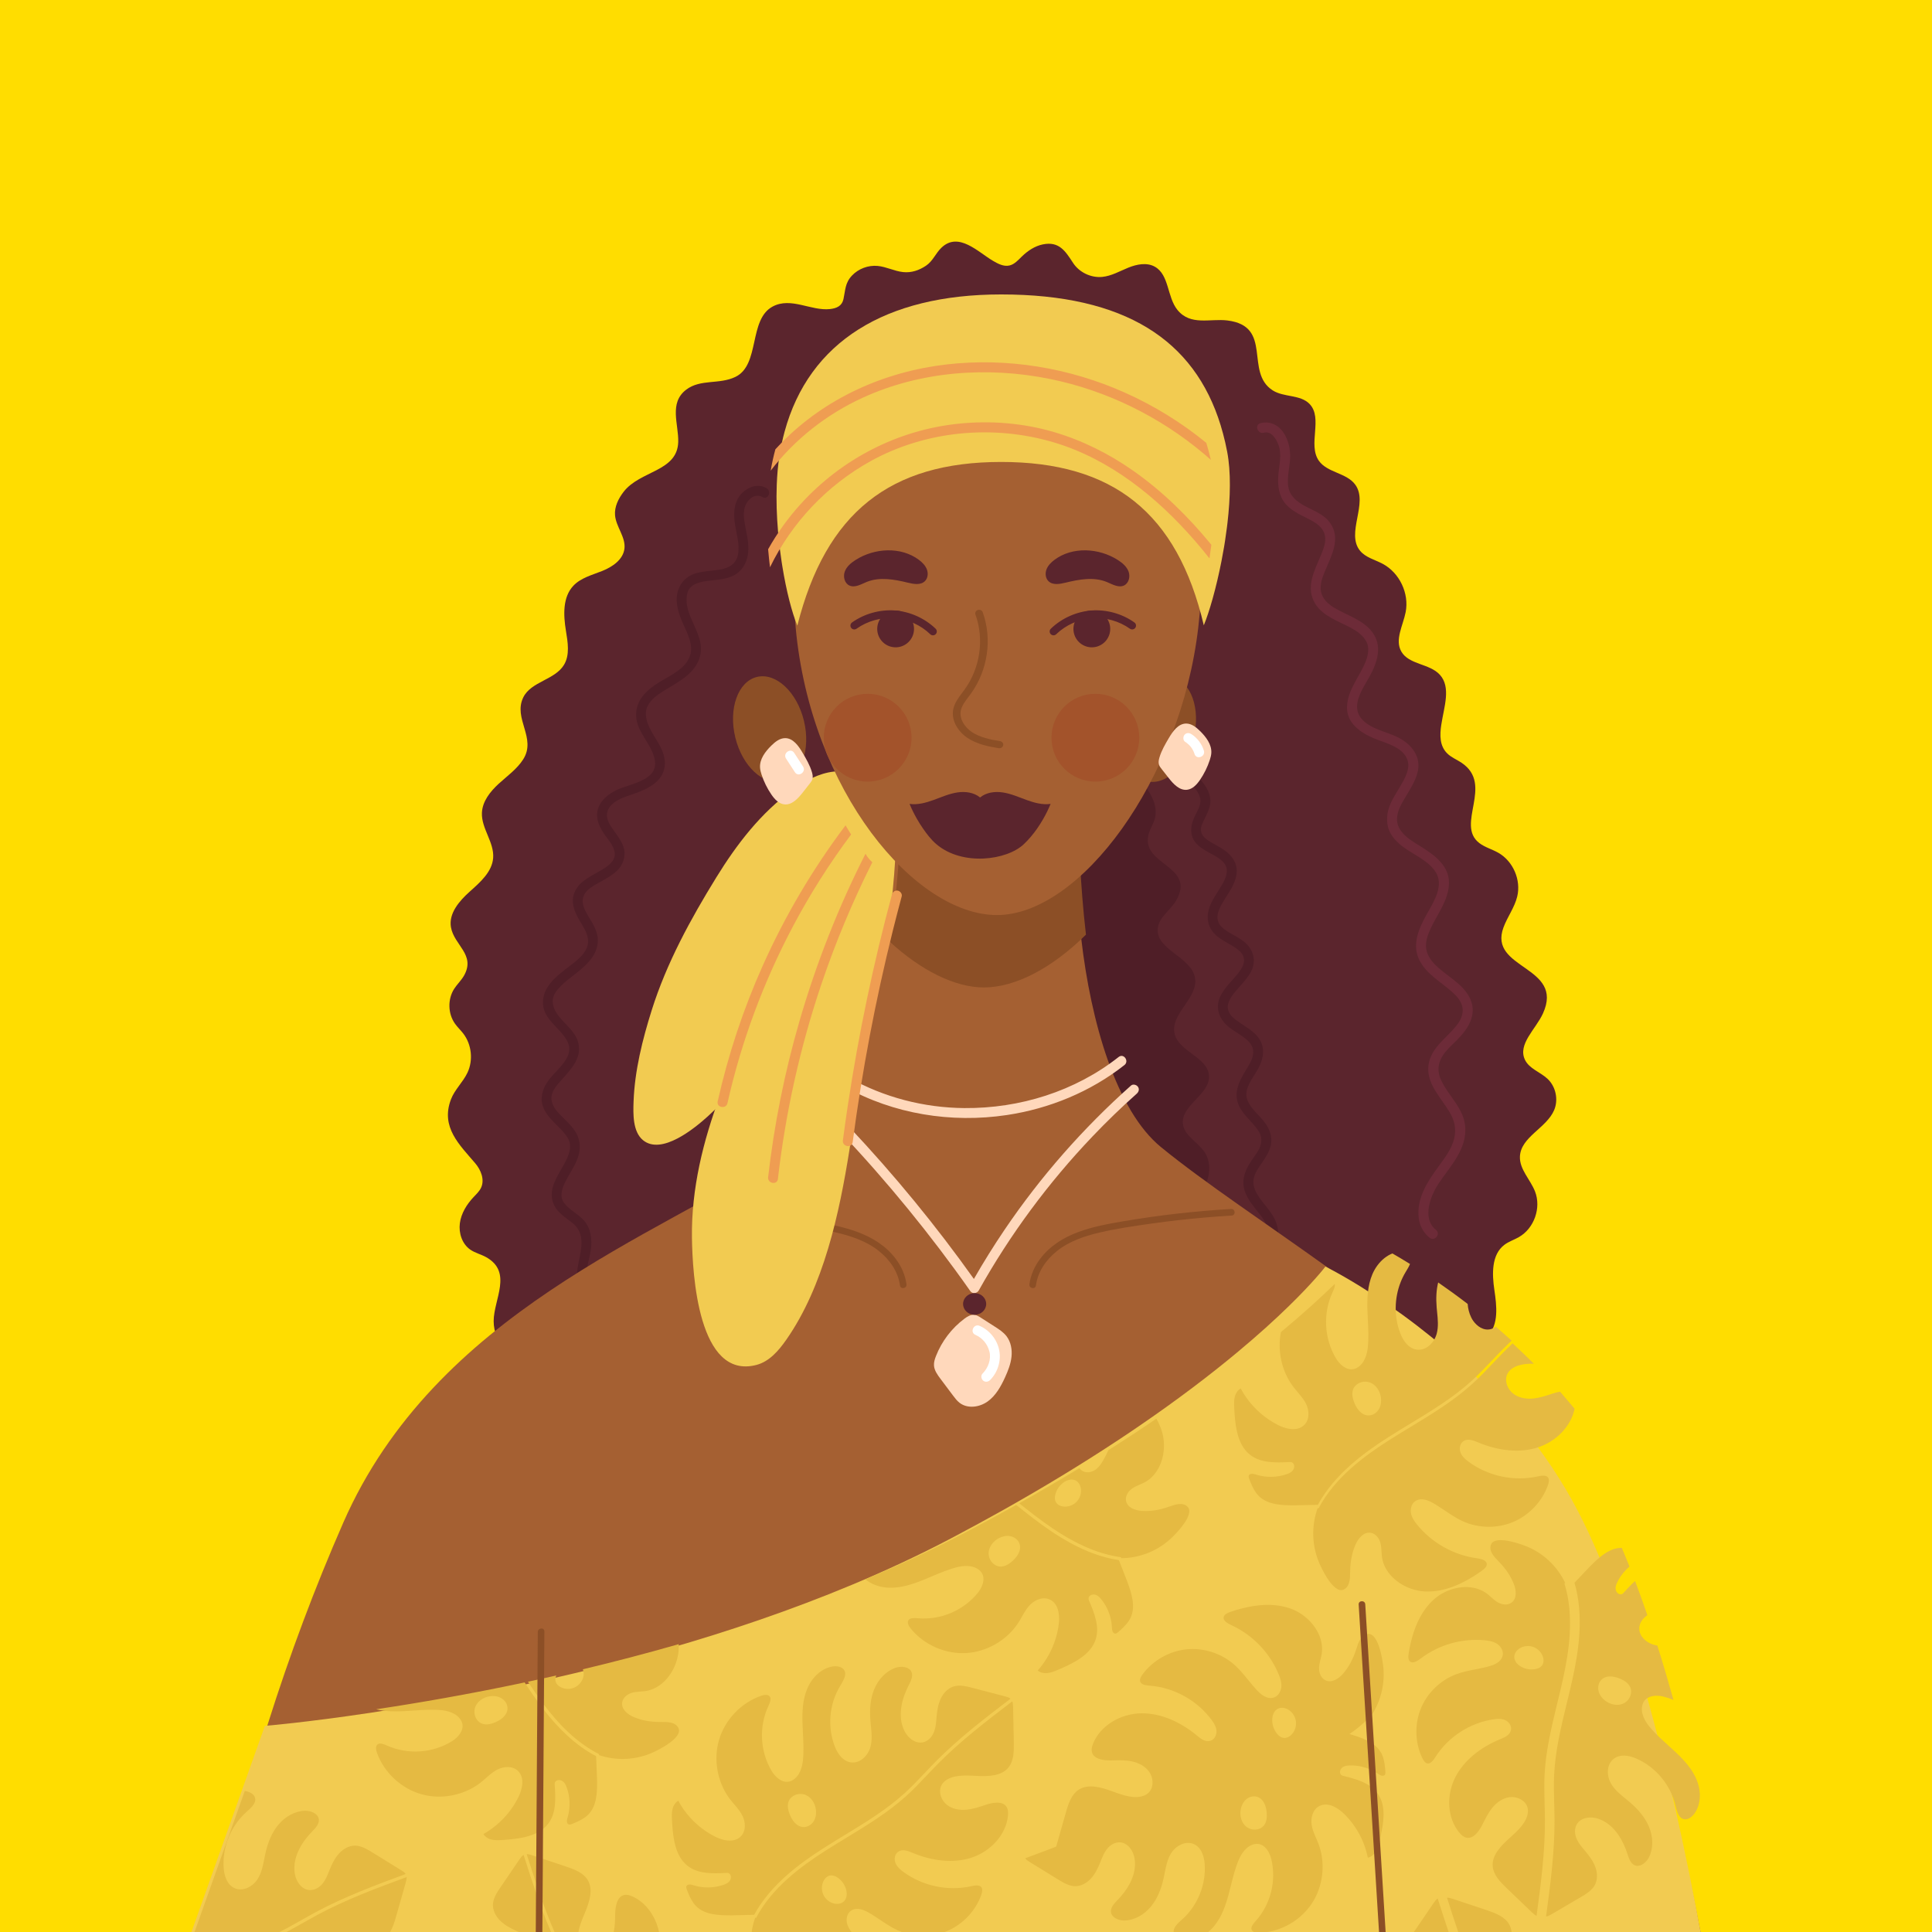 <?xml version="1.0" encoding="UTF-8" standalone="no"?>
<!-- Created with Inkscape (http://www.inkscape.org/) -->

<svg
   width="500"
   height="500"
   viewBox="0 0 500 500"
   version="1.1"
   id="svg348"
   inkscape:version="1.1 (c68e22c387, 2021-05-23)"
   sodipodi:docname="canvas.svg"
   xmlns:inkscape="http://www.inkscape.org/namespaces/inkscape"
   xmlns:sodipodi="http://sodipodi.sourceforge.net/DTD/sodipodi-0.dtd"
   xmlns="http://www.w3.org/2000/svg"
   xmlns:svg="http://www.w3.org/2000/svg">
  <sodipodi:namedview
     id="namedview350"
     pagecolor="#ffffff"
     bordercolor="#666666"
     borderopacity="1.0"
     inkscape:pageshadow="2"
     inkscape:pageopacity="0.0"
     inkscape:pagecheckerboard="true"
     inkscape:document-units="px"
     showgrid="false"
     units="px"
     scale-x="3.88"
     inkscape:showpageshadow="false"
     inkscape:zoom="0.70710678"
     inkscape:cx="44.547727"
     inkscape:cy="289.20667"
     inkscape:window-width="1366"
     inkscape:window-height="705"
     inkscape:window-x="-8"
     inkscape:window-y="-8"
     inkscape:window-maximized="1"
     inkscape:current-layer="svg348"
     showguides="true"
     inkscape:guide-bbox="true">
    <sodipodi:guide
       position="330.926,474.544"
       orientation="0,-1"
       id="guide899" />
    <sodipodi:guide
       position="249.962,774.357"
       orientation="1,0"
       id="guide25349" />
    <sodipodi:guide
       position="520.431,0.783"
       orientation="0,-1"
       id="guide39516" />
  </sodipodi:namedview>
  <!-- Layer 1 starts here -->
  <g
     inkscape:label="Layer 1"
     inkscape:groupmode="layer"
     id="layer1">
    <rect
       style="fill:#FFDD00;stroke-width:0;stroke-miterlimit:4;stroke-dasharray:none"
       id="rect2109"
       width="500"
       height="500"
       x="0"
       y="0" />
  </g>
  <!-- Layer 1 ends here --><!-- Layer 2 starts here --><defs
     id="defs345">
    <clipPath
       clipPathUnits="userSpaceOnUse"
       id="clipPath50">
      <path
         d="m 5277.23,36063.9 c -2.39,-6.5 -870.14,-2128.1 712.73,-2981.6 60.59,-93.3 267.28,-333.2 766.79,-270.8 149.08,-143.2 343.89,-182.4 538.71,-133.1 89.69,-43.3 301.73,-124.7 554.75,-75.4 252.43,-49.3 464.46,32.1 554.15,75.4 197.19,-49.9 391.41,-8.3 538.71,133.1 499.51,-62.4 706.2,177.5 767.38,270.8 1582.85,853.5 714.55,2975.1 712.15,2981.6 -232.2,599.3 -740.07,924.2 -1260.96,1098.8 -509.61,170.5 -1031.69,196 -1311.43,194.8 -280.35,1.2 -802.43,-24.3 -1311.44,-194.8 -553.56,-185.3 -1028.72,-499.5 -1261.54,-1098.8 z"
         clip-rule="evenodd"
         id="path48" />
    </clipPath>
    <clipPath
       clipPathUnits="userSpaceOnUse"
       id="clipPath296">
      <path
         d="m 11350.3,36063.9 c -2.3,-6.5 -870.1,-2128.1 712.8,-2981.6 60.6,-93.3 267.8,-333.2 766.8,-270.8 149,-143.2 344.5,-182.4 539.3,-133.1 89.1,-43.3 301.7,-124.7 554.1,-75.4 253,-49.3 465.1,32.1 554.2,75.4 197.2,-49.9 392,-8.3 539.3,133.1 499.5,-62.4 706.2,177.5 766.8,270.8 1582.8,853.5 715.1,2975.1 712.7,2981.6 -232.8,599.3 -740.1,924.2 -1261.5,1098.8 -509.1,170.5 -1031.1,196 -1311.5,194.8 -280.3,1.2 -801.8,-24.3 -1311.4,-194.8 -553,-185.3 -1028.7,-499.5 -1261.6,-1098.8 z"
         clip-rule="evenodd"
         id="path294" />
    </clipPath>
    <clipPath
       clipPathUnits="userSpaceOnUse"
       id="clipPath4324">
      <path
         d="m 17428.2,36063.9 c -2.4,-6.5 -870.7,-2128.1 712.2,-2981.6 60.5,-93.3 267.8,-333.2 766.7,-270.8 149.7,-143.2 344.5,-182.4 539.3,-133.1 89.1,-43.3 301.8,-124.7 554.2,-75.4 253,-49.3 465.1,32.1 554.7,75.4 196.6,-49.9 391.4,-8.3 538.7,133.1 499.6,-62.4 706.3,177.5 766.8,270.8 1582.9,853.5 715.1,2975.1 712.8,2981.6 -232.9,599.3 -740.1,924.2 -1261.6,1098.8 -509,170.5 -1031.1,196 -1311.4,194.8 -280.4,1.2 -801.8,-24.3 -1311.4,-194.8 -553,-185.3 -1028.8,-499.5 -1261,-1098.8 z"
         clip-rule="evenodd"
         id="path4322" />
    </clipPath>
    <clipPath
       clipPathUnits="userSpaceOnUse"
       id="clipPath550">
      <path
         d="m 23503.7,36063.9 c -2.4,-6.5 -870.1,-2128.1 712.7,-2981.6 60.6,-93.3 267.3,-333.2 766.8,-270.8 149.1,-143.2 344.5,-182.4 539.3,-133.1 89.1,-43.3 301.2,-124.7 554.2,-75.4 252.4,-49.3 465,32.1 554.1,75.4 196.6,-49.9 391.4,-8.3 539.3,133.1 498.9,-62.4 705.6,177.5 766.8,270.8 1582.9,853.5 714.5,2975.1 712.2,2981.6 -232.3,599.3 -740.1,924.2 -1261,1098.8 -509.6,170.5 -1031.7,196 -1311.4,194.8 -280.4,1.2 -802.5,-24.3 -1311.5,-194.8 -553.5,-185.3 -1028.7,-499.5 -1261.5,-1098.8 z"
         clip-rule="evenodd"
         id="path548" />
    </clipPath>
    <clipPath
       clipPathUnits="userSpaceOnUse"
       id="clipPath806">
      <path
         d="m 29576.8,36063.9 c -2.4,-6.5 -870.1,-2128.1 712.8,-2981.6 60.5,-93.3 267.2,-333.2 766.7,-270.8 149.1,-143.2 344.5,-182.4 539.3,-133.1 89.1,-43.3 301.2,-124.7 554.2,-75.4 253,-49.3 465.1,32.1 554.1,75.4 197.2,-49.9 392,-8.3 539.3,133.1 499.6,-62.4 706.3,177.5 766.8,270.8 1582.9,853.5 715.1,2975.1 712.8,2981.6 -232.9,599.3 -740.1,924.2 -1261.6,1098.8 -509,170.5 -1031.1,196 -1311.4,194.8 -280.4,1.2 -802.4,-24.3 -1311.5,-194.8 -552.9,-185.3 -1028.7,-499.5 -1261.5,-1098.8 z"
         clip-rule="evenodd"
         id="path804" />
    </clipPath>
    <clipPath
       clipPathUnits="userSpaceOnUse"
       id="clipPath3072">
      <path
         d="m 5277.23,26303 c -2.39,-6 -870.14,-2127.5 712.73,-2981.6 60.59,-93.3 267.28,-333.2 766.79,-270.9 149.08,-142.5 343.89,-182.3 538.71,-133 89.69,-43.4 301.73,-124.8 554.75,-74.9 252.43,-49.9 464.46,31.5 554.15,74.9 197.19,-49.9 391.41,-8.3 538.71,133 499.51,-62.3 706.2,177.6 767.38,270.9 1582.85,854.1 714.55,2975.6 712.15,2981.6 -232.2,599.3 -740.07,924.2 -1260.96,1098.8 -509.61,170.4 -1031.69,196 -1311.43,195.4 -280.35,0.6 -802.43,-25 -1311.44,-195.4 -553.56,-185.3 -1028.72,-499.5 -1261.54,-1098.8 z"
         clip-rule="evenodd"
         id="path3070" />
    </clipPath>
    <clipPath
       clipPathUnits="userSpaceOnUse"
       id="clipPath2834">
      <path
         d="m 11350.3,26303 c -2.3,-6 -870.1,-2127.5 712.8,-2981.6 60.6,-93.3 267.8,-333.2 766.8,-270.9 149,-142.5 344.5,-182.3 539.3,-133 89.1,-43.4 301.7,-124.8 554.1,-74.9 253,-49.9 465.1,31.5 554.2,74.9 197.2,-49.9 392,-8.3 539.3,133 499.5,-62.3 706.2,177.6 766.8,270.9 1582.8,854.1 715.1,2975.6 712.7,2981.6 -232.8,599.3 -740.1,924.2 -1261.5,1098.8 -509.1,170.4 -1031.1,196 -1311.5,195.4 -280.3,0.6 -801.8,-25 -1311.4,-195.4 -553,-185.3 -1028.7,-499.5 -1261.6,-1098.8 z"
         clip-rule="evenodd"
         id="path2832" />
    </clipPath>
    <clipPath
       clipPathUnits="userSpaceOnUse"
       id="clipPath2552">
      <path
         d="m 17428.2,26303 c -2.4,-6 -870.7,-2127.5 712.2,-2981.6 60.5,-93.3 267.8,-333.2 766.7,-270.9 149.7,-142.5 344.5,-182.3 539.3,-133 89.1,-43.4 301.8,-124.8 554.2,-74.9 253,-49.9 465.1,31.5 554.7,74.9 196.6,-49.9 391.4,-8.3 538.7,133 499.6,-62.3 706.3,177.6 766.8,270.9 1582.9,854.1 715.1,2975.6 712.8,2981.6 -232.9,599.3 -740.1,924.2 -1261.6,1098.8 -509,170.4 -1031.1,196 -1311.4,195.4 -280.4,0.6 -801.8,-25 -1311.4,-195.4 -553,-185.3 -1028.8,-499.5 -1261,-1098.8 z"
         clip-rule="evenodd"
         id="path2550" />
    </clipPath>
    <clipPath
       clipPathUnits="userSpaceOnUse"
       id="clipPath2074">
      <path
         d="m 23503.7,26303 c -2.4,-6 -870.1,-2127.5 712.7,-2981.6 60.6,-93.3 267.3,-333.2 766.8,-270.9 149.1,-142.5 344.5,-182.3 539.3,-133 89.1,-43.4 301.2,-124.8 554.2,-74.9 252.4,-49.9 465,31.5 554.1,74.9 196.6,-49.9 391.4,-8.3 539.3,133 498.9,-62.3 705.6,177.6 766.8,270.9 1582.9,854.1 714.5,2975.6 712.2,2981.6 -232.3,599.3 -740.1,924.2 -1261,1098.8 -509.6,170.4 -1031.7,196 -1311.4,195.4 -280.4,0.6 -802.5,-25 -1311.5,-195.4 -553.5,-185.3 -1028.7,-499.5 -1261.5,-1098.8 z"
         clip-rule="evenodd"
         id="path2072" />
    </clipPath>
    <clipPath
       clipPathUnits="userSpaceOnUse"
       id="clipPath2314">
      <path
         d="m 29576.8,26303 c -2.4,-6 -870.1,-2127.5 712.8,-2981.6 60.5,-93.3 267.2,-333.2 766.7,-270.9 149.1,-142.5 344.5,-182.3 539.3,-133 89.1,-43.4 301.2,-124.8 554.2,-74.9 253,-49.9 465.1,31.5 554.1,74.9 197.2,-49.9 392,-8.3 539.3,133 499.6,-62.3 706.3,177.6 766.8,270.9 1582.9,854.1 715.1,2975.6 712.8,2981.6 -232.9,599.3 -740.1,924.2 -1261.6,1098.8 -509,170.4 -1031.1,196 -1311.4,195.4 -280.4,0.6 -802.4,-25 -1311.5,-195.4 -552.9,-185.3 -1028.7,-499.5 -1261.5,-1098.8 z"
         clip-rule="evenodd"
         id="path2312" />
    </clipPath>
    <clipPath
       clipPathUnits="userSpaceOnUse"
       id="clipPath4054">
      <path
         d="m 5277.23,16370.4 c -2.39,-5.9 -870.14,-2128.1 712.73,-2981.6 60.59,-93.3 267.28,-333.2 766.79,-270.9 149.08,-143.1 343.89,-182.3 538.71,-133 89.69,-43.4 301.73,-124.7 554.75,-75.4 252.43,-49.3 464.46,32 554.15,75.4 197.19,-49.9 391.41,-8.3 538.71,133 499.51,-62.3 706.2,177.6 767.38,270.9 1582.85,853.5 714.55,2975.7 712.15,2981.6 -232.2,599.3 -740.07,924.2 -1260.96,1098.8 -509.61,170.5 -1031.69,196 -1311.43,195.4 -280.35,0.6 -802.43,-24.9 -1311.44,-195.4 -553.56,-185.3 -1028.72,-499.5 -1261.54,-1098.8 z"
         clip-rule="evenodd"
         id="path4052" />
    </clipPath>
    <clipPath
       clipPathUnits="userSpaceOnUse"
       id="clipPath4856">
      <path
         d="m 11350.3,16370.4 c -2.3,-5.9 -870.1,-2128.1 712.8,-2981.6 60.6,-93.3 267.8,-333.2 766.8,-270.9 149,-143.1 344.5,-182.3 539.3,-133 89.1,-43.4 301.7,-124.7 554.1,-75.4 253,-49.3 465.1,32 554.2,75.4 197.2,-49.9 392,-8.3 539.3,133 499.5,-62.3 706.2,177.6 766.8,270.9 1582.8,853.5 715.1,2975.7 712.7,2981.6 -232.8,599.3 -740.1,924.2 -1261.5,1098.8 -509.1,170.5 -1031.1,196 -1311.5,195.4 -280.3,0.6 -801.8,-24.9 -1311.4,-195.4 -553,-185.3 -1028.7,-499.5 -1261.6,-1098.8 z"
         clip-rule="evenodd"
         id="path4854" />
    </clipPath>
    <clipPath
       clipPathUnits="userSpaceOnUse"
       id="clipPath3310">
      <path
         d="m 17428.2,16370.4 c -2.4,-5.9 -870.7,-2128.1 712.2,-2981.6 60.5,-93.3 267.8,-333.2 766.7,-270.9 149.7,-143.1 344.5,-182.3 539.3,-133 89.1,-43.4 301.8,-124.7 554.2,-75.4 253,-49.3 465.1,32 554.7,75.4 196.6,-49.9 391.4,-8.3 538.7,133 499.6,-62.3 706.3,177.6 766.8,270.9 1582.9,853.5 715.1,2975.7 712.8,2981.6 -232.9,599.3 -740.1,924.2 -1261.6,1098.8 -509,170.5 -1031.1,196 -1311.4,195.4 -280.4,0.6 -801.8,-24.9 -1311.4,-195.4 -553,-185.3 -1028.8,-499.5 -1261,-1098.8 z"
         clip-rule="evenodd"
         id="path3308" />
    </clipPath>
    <clipPath
       clipPathUnits="userSpaceOnUse"
       id="clipPath3564">
      <path
         d="m 23503.7,16370.4 c -2.4,-5.9 -870.1,-2128.1 712.7,-2981.6 60.6,-93.3 267.3,-333.2 766.8,-270.9 149.1,-143.1 344.5,-182.3 539.3,-133 89.1,-43.4 301.2,-124.7 554.2,-75.4 252.4,-49.3 465,32 554.1,75.4 196.6,-49.9 391.4,-8.3 539.3,133 498.9,-62.3 705.6,177.6 766.8,270.9 1582.9,853.5 714.5,2975.7 712.2,2981.6 -232.3,599.3 -740.1,924.2 -1261,1098.8 -509.6,170.5 -1031.7,196 -1311.4,195.4 -280.4,0.6 -802.5,-24.9 -1311.5,-195.4 -553.5,-185.3 -1028.7,-499.5 -1261.5,-1098.8 z"
         clip-rule="evenodd"
         id="path3562" />
    </clipPath>
    <clipPath
       clipPathUnits="userSpaceOnUse"
       id="clipPath3818">
      <path
         d="m 29576.8,16370.4 c -2.4,-5.9 -870.1,-2128.1 712.8,-2981.6 60.5,-93.3 267.2,-333.2 766.7,-270.9 149.1,-143.1 344.5,-182.3 539.3,-133 89.1,-43.4 301.2,-124.7 554.2,-75.4 253,-49.3 465.1,32 554.1,75.4 197.2,-49.9 392,-8.3 539.3,133 499.6,-62.3 706.3,177.6 766.8,270.9 1582.9,853.5 715.1,2975.7 712.8,2981.6 -232.9,599.3 -740.1,924.2 -1261.6,1098.8 -509,170.5 -1031.1,196 -1311.4,195.4 -280.4,0.6 -802.4,-24.9 -1311.5,-195.4 -552.9,-185.3 -1028.7,-499.5 -1261.5,-1098.8 z"
         clip-rule="evenodd"
         id="path3816" />
    </clipPath>
    <clipPath
       clipPathUnits="userSpaceOnUse"
       id="clipPath1044">
      <path
         d="m 5277.23,6609.5 c -2.39,-6 -870.14,-2127.6 712.73,-2981.1 60.59,-93.8 267.28,-333.8 766.79,-271.4 149.08,-142.5 343.89,-181.7 538.71,-133 89.69,-43.4 301.73,-124.8 554.75,-74.9 252.43,-49.9 464.46,31.5 554.15,74.9 197.19,-49.3 391.41,-8.4 538.71,133 499.51,-62.4 706.2,177.6 767.38,271.4 1582.85,853.5 714.55,2975.1 712.15,2981.1 -232.2,599.2 -740.07,924.1 -1260.96,1098.8 -509.61,170.4 -1031.69,196.6 -1311.43,195.4 -280.35,1.2 -802.43,-25 -1311.44,-195.4 C 5985.21,7522.9 5510.05,7208.7 5277.23,6609.5 Z"
         clip-rule="evenodd"
         id="path1042" />
    </clipPath>
    <clipPath
       clipPathUnits="userSpaceOnUse"
       id="clipPath4578">
      <path
         d="m 11350.3,6609.5 c -2.3,-6 -870.1,-2127.6 712.8,-2981.1 60.6,-93.8 267.8,-333.8 766.8,-271.4 149,-142.5 344.5,-181.7 539.3,-133 89.1,-43.4 301.7,-124.8 554.1,-74.9 253,-49.9 465.1,31.5 554.2,74.9 197.2,-49.3 392,-8.4 539.3,133 499.5,-62.4 706.2,177.6 766.8,271.4 1582.8,853.5 715.1,2975.1 712.7,2981.1 -232.8,599.2 -740.1,924.1 -1261.5,1098.8 -509.1,170.4 -1031.1,196.6 -1311.5,195.4 -280.3,1.2 -801.8,-25 -1311.4,-195.4 -553,-185.4 -1028.7,-499.6 -1261.6,-1098.8 z"
         clip-rule="evenodd"
         id="path4576" />
    </clipPath>
    <clipPath
       clipPathUnits="userSpaceOnUse"
       id="clipPath1832">
      <path
         d="m 17428.2,6609.5 c -2.4,-6 -870.7,-2127.6 712.2,-2981.1 60.5,-93.8 267.8,-333.8 766.7,-271.4 149.7,-142.5 344.5,-181.7 539.3,-133 89.1,-43.4 301.8,-124.8 554.2,-74.9 253,-49.9 465.1,31.5 554.7,74.9 196.6,-49.3 391.4,-8.4 538.7,133 499.6,-62.4 706.3,177.6 766.8,271.4 1582.9,853.5 715.1,2975.1 712.8,2981.1 -232.9,599.2 -740.1,924.1 -1261.6,1098.8 -509,170.4 -1031.1,196.6 -1311.4,195.4 -280.4,1.2 -801.8,-25 -1311.4,-195.4 -553,-185.4 -1028.8,-499.6 -1261,-1098.8 z"
         clip-rule="evenodd"
         id="path1830" />
    </clipPath>
    <clipPath
       clipPathUnits="userSpaceOnUse"
       id="clipPath1582">
      <path
         d="m 23503.7,6609.5 c -2.4,-6 -870.1,-2127.6 712.7,-2981.1 60.6,-93.8 267.3,-333.8 766.8,-271.4 149.1,-142.5 344.5,-181.7 539.3,-133 89.1,-43.4 301.2,-124.8 554.2,-74.9 252.4,-49.9 465,31.5 554.1,74.9 196.6,-49.3 391.4,-8.4 539.3,133 498.9,-62.4 705.6,177.6 766.8,271.4 1582.9,853.5 714.5,2975.1 712.2,2981.1 -232.3,599.2 -740.1,924.1 -1261,1098.8 -509.6,170.4 -1031.7,196.6 -1311.4,195.4 -280.4,1.2 -802.5,-25 -1311.5,-195.4 -553.5,-185.4 -1028.7,-499.6 -1261.5,-1098.8 z"
         clip-rule="evenodd"
         id="path1580" />
    </clipPath>
    <clipPath
       clipPathUnits="userSpaceOnUse"
       id="clipPath1324">
      <path
         d="m 29576.8,6609.5 c -2.4,-6 -870.1,-2127.6 712.8,-2981.1 60.5,-93.8 267.2,-333.8 766.7,-271.4 149.1,-142.5 344.5,-181.7 539.3,-133 89.1,-43.4 301.2,-124.8 554.2,-74.9 253,-49.9 465.1,31.5 554.1,74.9 197.2,-49.3 392,-8.4 539.3,133 499.6,-62.4 706.3,177.6 766.8,271.4 1582.9,853.5 715.1,2975.1 712.8,2981.1 -232.9,599.2 -740.1,924.1 -1261.6,1098.8 -509,170.4 -1031.1,196.6 -1311.4,195.4 -280.4,1.2 -802.4,-25 -1311.5,-195.4 -552.9,-185.4 -1028.7,-499.6 -1261.5,-1098.8 z"
         clip-rule="evenodd"
         id="path1322" />
    </clipPath>
    <clipPath
       clipPathUnits="userSpaceOnUse"
       id="clipPath3574">
      <path
         d="m 9521.88,6263.79 c 95.55,-98.42 171.63,-121.41 266.98,0 112.38,-4.69 180.14,-77.48 229.64,-178.05 -95.27,-344.73 -564.56,-399.4 -684.55,0 63.34,83.48 126.36,156.07 187.93,178.05"
         id="path3572" />
    </clipPath>
    <clipPath
       clipPathUnits="userSpaceOnUse"
       id="clipPath3372">
      <path
         d="m 9524.57,5675.14 307.44,4.1 c 49.03,65.42 0.83,289.01 12.31,487.8 l -336.15,-20.5 c 2.58,-194.58 -36.89,-405.82 16.4,-471.4 m 541.13,-1276.74 -377.15,-27.08 -4.11,-73.53 -257.51,-11.18 5.32,79.79 h -209.8 c 74.89,548.19 145.66,1022.91 285.72,1305.09 l 323.84,7.75 c 104.55,-196.15 259.49,-712.43 233.69,-1280.84"
         id="path3370" />
    </clipPath>
    <clipPath
       clipPathUnits="userSpaceOnUse"
       id="clipPath3418">
      <path
         d="m 9594.43,5858.36 -25.21,-84.26 -4.62,-15.31 -26.02,-86.5 252.77,10.54 3.67,13.09 4.31,15.48 45.16,160.37 -250.06,-13.41 m 203.46,-194.2 -20.42,-94.31 -1.6,-7.66 -4.46,-20.59 -9.11,-41.96 -146.48,-676.11 -14.2,-65.59 -2.4,-11.17 -1.75,-7.83 -21.07,-97.17 -11.8,-54.57 -11.97,-55.06 -3.35,-15.64 -8.31,-38.3 -360.78,71.02 c 2.39,13.24 4.61,26.48 7.17,39.73 0.81,5.27 1.75,10.37 2.72,15.64 3.83,20.42 7.81,40.85 11.81,61.11 2.71,14.37 5.58,28.72 8.61,42.93 5.58,28.57 11.49,56.97 17.71,85.05 0.48,2.72 1.11,5.27 1.76,7.82 1.28,6.23 2.55,12.44 3.98,18.51 3.2,14.37 6.39,28.56 9.58,42.76 60.01,259.47 136.44,498.35 237.29,706.13 8.46,17.39 17.07,34.62 25.85,51.54 3.03,5.9 6.22,11.81 9.26,17.71 1.27,2.39 2.54,4.95 3.82,7.34 3.35,6.22 6.7,12.45 10.22,18.67 h 267.92"
         id="path3416" />
    </clipPath>
    <clipPath
       clipPathUnits="userSpaceOnUse"
       id="clipPath1414">
      <path
         d="m 7337.48,1900.74 -301.12,291.83 c -69.1,254.59 -176.66,414.67 -363.78,431.3 -10.22,52.79 -10.24,107.12 -1.61,162.75 l -80.04,1.6 c -3.04,-53.43 0.78,-103.92 -39.26,-154.69 -54.96,-16.11 -100.16,-11.53 -130.33,-37.05 l 64.33,-209.47 292.07,-277.15 -15.7,370.61 234.53,-348.06 c 51.46,-110.99 167.28,-193.02 302.91,-281.01 -12.96,-43.62 -13.06,-92.34 5.39,-110.27 8.43,1.44 12.83,8.31 14.13,19.34 -1.02,-13.27 2.93,-22.82 9.94,-30.08 9.28,6.14 12.06,17.62 11,32.23 5.86,-15.44 13.94,-25.78 25.12,-29 8.71,8.33 9.59,19.9 4.72,33.83 5.1,-12.4 12.62,-20.41 25.11,-19.33 18.3,12.76 3.21,56.33 -7.85,87.82 21.91,-6.07 51.39,-20.22 58.1,-1.61 -33.01,26.68 -80.28,59.77 -107.66,66.41 m -953.35,657.07 28.26,-109.57 c -64.42,-149.31 -131.79,-284.92 -194.67,-389.95 -75.17,-90.51 -185.16,-170.28 -307.81,-235.24 l -7.85,24.17 7.85,-24.17 c 12.1,-66.13 -9.3,-137.49 -31.36,-181.55 -9.74,1.23 9.33,54.09 4.18,87.02 -12.49,-27.97 -33.13,-84.79 -42.91,-84.87 -9.17,7.07 4.72,60.33 13.61,95.61 l -56.53,-71.97 c -13.12,10.43 11.5,64.89 30.35,100.97 l -60.71,-78.41 c -12.51,14.37 32.91,94.48 63.85,138.57 -29.03,-13.01 -65.01,-30.38 -77.46,-19.34 44.36,31.31 99.3,67.47 141.28,62.31 l 307.81,306.14 c 55.7,150.79 97.45,276.81 182.11,380.28"
         id="path1412" />
    </clipPath>
    <clipPath
       clipPathUnits="userSpaceOnUse"
       id="clipPath1478">
      <path
         d="m 6962.32,3215.39 -2.12,-10.54 -7.8,-37.95 -2.63,-12.81 -21.61,-105.9 -2.64,-13.06 -1.64,-8.17 -5.14,-24.74 -4.03,-19.48 -2.5,-12.57 -7.92,-39.06 c 0,0 -12.18,-5.65 -30.52,-14.32 -3.64,-1.76 -7.54,-3.52 -11.56,-5.53 -12.32,-5.77 -26.51,-12.56 -41.33,-19.46 -7.54,-3.53 -15.2,-7.17 -22.86,-10.81 -48.37,-22.74 -95.6,-44.85 -97.86,-45.6 l -180.65,-31.4 -4.65,72.22 -153.87,-17.33 c 0,0 -1.52,10.55 -3.9,26.88 -0.51,4.03 -1.13,8.42 -1.88,13.07 -3.77,26.25 -8.81,61.42 -13.07,92.2 -0.63,4.4 -1.26,8.79 -1.89,12.94 -4.26,30.65 -7.54,54.4 -7.54,55.9 0,4.78 167.97,92.71 167.97,92.71 l -56.54,47.11 5.4,15.2 4.41,12.56 17.83,50.88 11.18,31.65 4.39,12.31 24.88,70.85 1,2.77 2.77,-0.26 56.66,-5.89 39.31,-4.03 50,-5.14 246.97,-25.51 -17.84,-65.7 -3.27,-12.18 -7.41,-27.26 -6.03,-21.99 39.32,-5.53 20.85,-3 27.76,-4.03"
         id="path1476" />
    </clipPath>
    <clipPath
       clipPathUnits="userSpaceOnUse"
       id="clipPath1694">
      <path
         d="M 7098.11,1455.66 6991.34,917.48 c -183.16,-15.171 -303.05,19.942 -398.21,55.051 -143.31,52.879 -230.51,105.759 -393.2,-13.16 l -116.2,486.629 60.17,181.62 27.88,84.05 2.15,6.44 5.65,17.28 4.27,12.63 15.2,45.89 151.62,457.74 -144.46,125.69 c 20.59,24.49 40.07,48.21 59.42,71.15 40.07,47.44 79.52,91.14 126.62,129.29 3.27,2.71 6.67,5.42 10.05,7.87 4.02,3.35 8.17,6.44 12.44,9.41 1.64,1.42 3.39,2.58 5.02,3.87 9.05,6.31 18.22,12.63 27.9,18.69 9.54,6.05 19.34,11.85 29.64,17.53 79.39,-103.25 192.2,-136 305.63,-4.25 l 17.97,-13.93 28.51,-22.04 5.03,-3.87 12.81,-9.93 10.18,-7.72 63.18,-48.86 73.87,-56.98 -131.9,-235.26 13.56,-30.29 5.66,-12.5 2.39,-5.28 5.64,-12.64 101.51,-226.1 -25.13,-77.34 43.6,-136.25 15.82,-49.51 4.03,-12.63 4.64,-14.56 2.14,-6.45 5.02,-15.85 4.15,-12.89 16.7,-52.34 35.8,-112.02"
         id="path1692" />
    </clipPath>
  </defs>
  <g
     id="g602"
     transform="matrix(0.192,0,0,-0.192,-2680.086,2937.493)" />
  <g
     id="g622"
     transform="matrix(0.191,0,0,-0.191,-2680.086,2937.493)" />
  <g
     id="g1784"
     transform="matrix(0.301,0,0,-0.301,-4498.394,1944.075)" />
  <g
     id="g154305">
    <g
       id="g44"
       transform="matrix(0.027,0,0,-0.027,0,500)">
      <path
         d="m 13815.3,11574.7 c -16.3,-106.5 -15.7,-206.1 56.6,-277.9 39,-38.6 91.9,-59 137.4,-89.5 314.1,-210.7 -62.5,-593.5 170.7,-770 54.5,-41.3 123,-59.2 182.3,-93.2 141.4,-80.9 218.7,-260.1 180.6,-418.48 -25.3,-105.44 -94.2,-195 -131.8,-296.7 -149.7,-404.18 587.2,-365.09 378.4,-824.48 -68.8,-151.56 -244.6,-294.63 -172.4,-444.58 41.5,-86.27 147.7,-117.12 217.2,-182.93 78.7,-74.44 104.7,-199.27 62.4,-298.98 -73.9,-173.77 -321.2,-257.3 -328,-445.95 -4.5,-122.85 100.2,-219.51 144.8,-334.03 61,-156.59 -8.1,-352.81 -153.7,-436.64 -46.2,-26.64 -98.6,-42.98 -141,-75.35 -123,-93.91 -118,-277.91 -95.2,-430.91 22.7,-153.08 43.9,-331.05 -63.5,-442.44 -179.7,-186.6 -560.9,-23.52 -717.5,-229.96 -113.5,-149.72 3.2,-363.96 -216.3,-395.19 -155.6,-22.14 -268.6,97.04 -395.5,-46.64 -147.2,-166.82 -71.5,-582.39 -382.2,-579.03 -155.7,1.68 -277,188.35 -429.3,156.13 -204,-43.21 -190.5,-412.89 -395.7,-450.46 -156.6,-28.7 -264.5,170.95 -421.2,198.89 -220.9,39.32 -336.2,-249.66 -511.5,-389.68 -234.5,-187.43 -647.1,-36.95 -705.9,257.53 -239.47,10.68 -409.12,-227.37 -629,-322.88 -191.26,-83.07 -421.83,-32.68 -580.33,96.35 -81.46,66.27 -106.51,189.34 -174.46,247.98 -77.64,67.11 -195.3,-0.46 -275.62,-53.68 -75.27,-49.78 -147.42,-108.18 -234,-133.68 -86.58,-25.5 -194.54,-7.41 -242.03,69.32 -12.6,20.31 -20.15,43.37 -33.13,63.45 -60.93,94.21 -204.16,80.78 -305.98,33.67 -101.8,-47.19 -203.15,-118.57 -314.45,-104.37 -248.14,31.76 -310.27,443.2 -559.85,460.23 -88.28,6.03 -170.43,-43.44 -257.88,-56.8 -120.06,-18.4 -248.42,38.47 -315.42,139.79 -52.27,79.02 -69.91,181.48 -139.67,245.61 -100.07,92 -257.09,65.2 -389.18,33.06 -132.09,-32.07 -289.78,-57.49 -388.42,36.04 -140.28,133 -55.72,411.75 -213.42,523.52 -50.14,35.58 -114.71,44.43 -167.72,75.59 -90.13,52.98 -133.07,163.91 -132.71,268.51 0.7,208.36 184.09,469.09 -71.85,612.32 -48.99,27.41 -105.73,40.08 -151.91,71.99 -78.66,54.36 -112.81,158.73 -100.2,253.56 12.62,94.82 65.66,180.26 131.13,249.96 26.52,28.25 55.83,55.28 72.21,90.4 35.81,76.73 -0.88,169.19 -55.7,233.78 -150.22,176.97 -333.99,345.55 -233.34,612.09 35.66,94.36 115.7,165.59 158.73,256.91 56.31,119.48 40.14,269.81 -40.29,374.64 -24.94,32.45 -55.32,60.62 -79.09,93.99 -68.68,96.5 -72.12,234.84 -8.32,334.63 28.7,44.82 69.1,81.62 95.12,128.11 111.9,199.81 -95.77,289.52 -125.88,462.29 -23.14,132.78 79.77,251.95 180.18,341.82 100.42,89.88 214.6,188.98 224.4,323.38 10.89,149.3 -114.08,282.1 -107.79,431.6 4.64,110.4 79.97,204.6 161.43,279.1 81.47,74.4 174.24,139.8 233.75,232.7 131.44,205.3 -99.03,391.2 1.71,595.6 74.49,151.2 301.41,166.2 389.25,310 58.54,95.9 37,217.9 18.97,328.8 -24.23,148.9 -32.04,320.4 71.34,430.3 72.15,76.6 180.84,103.2 278.52,142.5 97.68,39.3 199.16,109.1 211.23,213.7 12.81,111 -80.8,208.1 -90.19,319.5 -6.85,81.1 32.21,159.6 81.79,224.2 157.79,205.5 515.14,192.7 523.83,477.6 5.18,170.2 -91.73,374.2 76.7,502.2 137.39,104.3 317.03,47.1 472.18,122.6 237.3,115.5 123.65,549.9 356.45,674.2 175.58,93.7 367.18,-43.7 548.05,-24.5 66.58,7.1 116.21,30.5 130.41,95.5 18.93,86.9 14.81,155.7 82.07,226.3 62.38,65.5 155.45,100.3 245.46,91.8 83.3,-7.8 160.33,-50 243.55,-58.9 80.32,-8.7 153.77,16.7 219.73,60.8 67.57,45.2 91.55,118.9 149.27,173.7 163.15,154.9 349.82,-42.3 492.44,-126.4 48.56,-28.6 103.53,-57.6 158.43,-45 48.1,11 82.91,51.1 118.26,85.5 56.58,55 124.83,101.1 202.25,116.8 155.09,31.5 215.49,-63.8 288.49,-176.4 59.4,-91.6 172,-145.9 280.6,-135.3 88,8.5 166.9,54.9 248.8,88.2 81.8,33.3 178.8,52.8 255.8,9.2 138.6,-78.4 115.9,-291.5 216.8,-414.8 126.1,-154 313.1,-79.4 479.2,-100.3 440.1,-55.5 160.9,-496 433.3,-670 106.9,-68.3 264.3,-38.5 352.7,-129.7 131.8,-136 -19.2,-389.6 89.5,-544.7 81.1,-115.8 267,-115.2 349.6,-230 127.9,-177.9 -93.6,-464.6 46,-633.5 53.5,-64.7 142.2,-85 216.2,-124.5 161.6,-86.1 255.3,-283.3 220.3,-462.9 -25,-127.9 -106.2,-264.6 -41.6,-377.9 72.6,-127.2 271.4,-114.2 369.6,-222.9 108.6,-120.2 39.9,-306.7 14,-475.8"
         style="fill:#5b252d;fill-opacity:1;fill-rule:nonzero;stroke:none"
         id="path46" />
    </g>
    <path
       d="m 330.44,316.894 c -0.986,-3.367 -3.957,-5.473 -5.459,-8.547 -0.7,-1.429 -0.822,-2.902 -0.208,-4.378 0.594,-1.429 1.588,-2.651 2.424,-3.937 0.882,-1.355 1.673,-2.818 1.798,-4.461 0.124,-1.616 -0.388,-3.094 -1.245,-4.447 -1.488,-2.351 -4.153,-4.037 -5.02,-6.72 -0.857,-2.653 1.575,-5.496 2.796,-7.669 1.502,-2.673 2.055,-5.765 0.033,-8.339 -1.702,-2.167 -4.365,-3.202 -6.386,-5.004 -0.833,-0.743 -1.355,-1.588 -1.427,-2.68 -0.061,-0.894 0.412,-1.951 0.965,-2.769 1.486,-2.2 3.571,-3.908 4.914,-6.22 1.457,-2.512 1.029,-5.349 -0.986,-7.4 -1.884,-1.918 -4.653,-2.627 -6.557,-4.508 -0.727,-0.718 -1.088,-1.804 -0.996,-2.755 0.118,-1.257 0.72,-2.38 1.355,-3.49 1.349,-2.359 3.253,-4.641 3.588,-7.429 0.378,-3.153 -1.712,-5.298 -4.216,-6.802 -1.104,-0.663 -2.3,-1.22 -3.314,-1.949 -0.482,-0.345 -0.843,-0.667 -1.143,-1.061 -0.361,-0.473 -0.494,-0.888 -0.543,-1.473 -0.08,-0.984 0.457,-1.973 0.876,-2.824 0.545,-1.108 1.094,-2.192 1.396,-3.398 0.688,-2.759 -0.898,-5.296 -2.739,-7.19 -1.771,-1.824 -4.078,-3.084 -5.408,-5.316 -0.712,-1.194 -0.843,-3.649 0.633,-4.359 0.631,-0.304 1.029,-0.937 0.771,-1.647 -0.22,-0.608 -1.012,-1.076 -1.647,-0.771 -3.339,1.608 -3.412,5.835 -1.62,8.647 2.006,3.149 6.247,4.588 7.449,8.28 0.531,1.635 -0.461,3.253 -1.163,4.663 -0.824,1.661 -1.345,3.302 -0.933,5.155 0.612,2.757 3.669,4.078 5.871,5.327 1.047,0.596 2.069,1.28 2.714,2.243 0.596,0.888 0.588,1.908 0.286,3.027 -0.31,1.149 -1.098,2.392 -1.757,3.459 -0.737,1.196 -1.514,2.371 -2.12,3.643 -1.288,2.694 -1.243,5.659 0.91,7.888 1.878,1.945 4.602,2.698 6.555,4.514 0.3,0.28 0.669,0.802 0.812,1.127 0.21,0.478 0.292,1.039 0.257,1.431 -0.092,1.055 -0.653,1.961 -1.306,2.833 -1.582,2.108 -3.667,3.845 -4.827,6.255 -1.286,2.671 -0.486,5.443 1.59,7.424 1.859,1.773 4.59,2.767 6.137,4.737 0.716,0.91 0.951,2.012 0.684,3.241 -0.3,1.371 -1.157,2.639 -1.873,3.827 -1.606,2.659 -3.096,5.541 -1.884,8.678 1.08,2.79 3.7,4.535 5.263,7.006 0.692,1.094 0.869,2.29 0.506,3.59 -0.386,1.388 -1.416,2.627 -2.208,3.798 -1.276,1.884 -2.337,3.837 -2.249,6.18 0.096,2.527 1.722,4.739 3.227,6.643 1.302,1.649 2.704,3.22 3.153,5.339 0.188,0.894 0.222,1.784 0.002,2.669 -0.155,0.62 -0.614,1.169 -1.184,1.431 -0.637,0.292 -1.024,0.945 -0.771,1.647 0.224,0.616 1.008,1.065 1.647,0.771 3.137,-1.441 3.451,-4.943 2.578,-7.924"
       style="fill:#4f1e27;fill-opacity:1;fill-rule:nonzero;stroke:none;stroke-width:0.02"
       id="path48-2" />
    <g
       id="g50"
       transform="matrix(0.023,0,0,-0.023,0,500)">
      <path
         d="m 8626.03,16245.6 c -89.93,54.4 -199.31,19.2 -270.82,-49 -90.04,-85.9 -103.56,-207.3 -89.45,-325.5 14.66,-123.1 60.1,-242.4 39.15,-367.6 -18.05,-107.9 -102.12,-155.9 -201.99,-173.1 -97.48,-16.8 -197.42,-15.7 -291.89,-48.3 -100.42,-34.7 -169.05,-117.1 -190.09,-220.3 -22.61,-110.9 16.07,-230.1 60.33,-330.5 49.55,-112.4 125.98,-247.4 82.07,-373.5 -51.25,-147.1 -227.02,-221 -349.32,-297.3 -138.14,-86.2 -262.91,-200.9 -256.27,-376.5 7.29,-193.1 187.24,-323.8 212.23,-509.2 29.92,-222.1 -291.94,-256 -433.2,-325.8 -90.26,-44.5 -177.49,-111.3 -208.06,-211.3 -29.49,-96.4 7.77,-187.9 60.34,-268.4 46.87,-71.7 119.28,-141.7 128.07,-231 6.97,-70.7 -48.18,-121.3 -100.84,-158.2 C 6693.15,11894 6518.02,11843 6461,11689 c -35.7,-96.4 -3.76,-189.6 42.31,-275.9 44.85,-84 111.41,-163.6 114.01,-262.9 3.71,-140.9 -161.18,-243.5 -257.22,-319.1 -118.87,-93.5 -243.11,-199 -250.48,-361.1 -8.99,-197.1 193.38,-292.6 273.84,-447.1 87,-167.02 -102.05,-302.72 -194.41,-417.38 -55.14,-68.42 -93.24,-145.21 -94.13,-234.3 -0.92,-93.2 57.22,-174.18 117.84,-239.19 61.56,-66.06 133.08,-123.92 178.67,-203.07 44.35,-77.05 17.18,-165.01 -18.2,-239.1 -74.81,-156.55 -224.29,-322.52 -140.67,-506.21 43.02,-94.51 136.54,-146.78 213.68,-209.78 99.26,-81.16 107.55,-192.07 88.57,-312.06 -25.71,-162.57 -90.65,-338.06 4.88,-491.11 67.92,-108.74 228.84,-167.29 337.13,-83.95 55.96,43.02 -7.21,133.08 -63.56,89.71 -79.13,-60.91 -177.26,24.87 -203.18,100.96 -42.46,124.7 19.83,270.25 37.37,394.43 16.67,118.06 4.1,242.59 -77.6,335.09 -66,74.79 -163.77,116.5 -222.96,197.13 -52.73,71.9 -23.74,158.91 11.41,231.07 41.17,84.47 96.25,161.35 132.56,248.35 35.97,86.22 46.07,179.59 10.93,267.64 -34.71,87.09 -107.21,153.23 -172.28,217.72 -59.23,58.73 -121.84,122.96 -124.93,211.01 -2.77,78.62 61.29,148.6 109.69,203.23 115.14,129.76 254.69,270.34 181.15,458.51 -62.16,159 -277.93,253.9 -276.17,437.1 0.62,63.4 46.97,119.4 88.32,162.5 53.04,55.3 116.72,100.3 176.57,147.7 119.78,94.9 241.45,205.8 242.84,369.9 0.84,101.1 -60.4,192.5 -109.98,275.9 -43.71,73.6 -85.9,155.7 -42.61,238.9 32.43,62.3 107.76,100.9 166.01,134.3 69.11,39.5 140.35,75.7 198.94,130.5 59.03,55.3 90.99,127.2 87.43,208.5 -4.13,94.2 -69.51,175.6 -122.06,248.7 -51.51,71.6 -102.96,151.5 -58.76,239.6 43.06,85.9 158.33,129.1 243.27,157 186.38,61.1 413.13,154.6 390.4,391.2 -18.14,188.9 -197.81,320.5 -212.23,509.1 -12.16,159.3 163.1,250.6 278.15,319.6 138.55,83.2 284.05,173.7 329.92,338.9 70.9,255.3 -204.84,463.9 -140.71,715.5 25.22,99 135.93,124.5 222.68,135.9 96.86,12.7 198.08,14.4 288.08,56.7 101.23,47.6 157.2,142.3 171.5,250.9 16.52,125.5 -24.44,246.8 -41.62,369.7 -11.38,81.4 -8.56,165.2 47.41,229.6 39.8,45.9 102.38,69.5 156.55,36.7 60.69,-36.7 106.74,63.2 46.68,99.6"
         style="fill:#4f1e27;fill-opacity:1;fill-rule:nonzero;stroke:none"
         id="path52" />
    </g>
    <path
       d="m 310.667,308.908 c -2.784,3.696 -5.524,3 -8.647,4.912 -3.663,2.245 -2.594,6.033 -5.027,9.116 -1.704,2.157 -4.88,2.52 -7.575,1.986 -4.065,-0.806 -7.62,-3.178 -11.416,-4.841 -3.798,-1.663 -8.382,-2.571 -11.963,-0.484 -3.935,2.298 -5.443,7.498 -9.369,9.81 -5.022,2.959 -11.541,-0.145 -15.624,-4.306 -2.32,-2.363 -5.433,-5.349 -8.388,-3.853 -1.169,0.592 -1.902,1.765 -2.755,2.759 -2.655,3.084 -6.996,4.614 -10.998,3.88 -4.002,-0.735 -7.514,-3.71 -8.9,-7.537 -0.592,-1.635 -0.824,-3.41 -1.673,-4.927 -1.904,-3.404 -6.507,-4.837 -7.86,-8.494 -2.16,-5.839 5.45,-12.849 1.799,-17.892 -0.819,-1.131 -2.084,-1.869 -2.934,-2.978 -2.157,-2.812 -0.985,-6.9 0.747,-9.992 1.732,-3.094 4.018,-6.196 3.87,-9.737 -0.208,-5.004 -5.263,-9.035 -4.813,-14.024 0.548,-6.073 8.793,-9.18 9.418,-15.247 0.38,-3.688 -2.288,-7.282 -1.549,-10.916 1.459,-7.153 13.688,-7.131 15.696,-14.151 1.065,-3.729 -1.42,-7.831 -0.21,-11.514 1.049,-3.196 4.598,-4.951 7.949,-5.227 3.351,-0.276 6.682,0.567 10.035,0.835 8.71,0.696 2.724,-11.318 10.345,-14.369 3.857,-1.545 8.596,0.029 11.124,3.329 1.786,2.331 2.539,5.29 4.084,7.786 1.547,2.496 4.504,4.618 7.278,3.651 1.571,-0.547 2.7,-1.965 4.229,-2.627 2.153,-0.929 4.643,-0.19 6.784,0.765 3.808,1.7 7.31,4.08 10.294,6.992 2.837,2.769 5.341,6.698 4.186,10.49 -0.373,1.222 -1.102,2.31 -1.478,3.533 -2.555,8.302 12.5,8.257 7.004,17.512 -1.478,2.488 -4.431,4.255 -4.71,7.135 -0.541,5.545 8.751,7.331 9.655,12.829 0.857,5.202 -6.49,9.271 -5.292,14.406 1.096,4.704 8.608,6.057 8.904,10.88 0.302,4.89 -7.345,7.633 -6.747,12.496 0.38,3.086 3.863,4.669 5.59,7.253 2.139,3.196 1.251,7.69 -1.061,10.761"
       style="fill:#4f1e27;fill-opacity:1;fill-rule:nonzero;stroke:none;stroke-width:0.02"
       id="path54" />
    <path
       d="m 226.022,203.874 c -1.91,-3.196 -6.296,-4.627 -10.229,-4.188 -3.933,0.439 -7.465,2.418 -10.584,4.667 -8.348,6.022 -14.573,14.194 -19.809,22.686 -6.691,10.853 -12.882,22.173 -16.73,34.38 -2.392,7.586 -4.42,15.702 -4.702,23.675 -0.111,3.12 -0.252,7.769 2.443,9.984 4.801,3.945 13.32,-3.037 16.793,-6.19 21.014,-19.069 29.491,-47.526 41.075,-71.851 2.002,-4.204 4.147,-9.141 1.743,-13.163"
       style="fill:#f2cb51;fill-opacity:1;fill-rule:nonzero;stroke:none;stroke-width:0.02"
       id="path56" />
    <path
       d="m 209.667,251.984 c -1.941,12.202 -14.192,46.792 7.059,49.386 3.165,0.386 6.329,0.771 9.492,1.157 2.496,0.304 5.124,0.592 7.439,-0.388 4.973,-2.106 5.422,-9.665 6.233,-14.237 1.365,-7.692 2.659,-15.396 3.939,-23.104 2.502,-15.063 4.878,-30.149 7.124,-45.251 1.006,-6.749 1.243,-15.18 -4.624,-18.661 -4.62,-2.745 -10.857,-0.935 -15.01,2.478 -24.596,20.208 -18.786,30.608 -21.651,48.62"
       style="fill:#f2cb51;fill-opacity:1;fill-rule:nonzero;stroke:none;stroke-width:0.02"
       id="path58" />
    <g
       id="g60"
       transform="matrix(0.027,0,0,-0.027,0,500)">
      <path
         d="M 16300,0 H 2047.62 c 35.13,169.037 72.33,337.245 111.42,504.624 47.04,200.797 96.88,400.315 149.51,598.396 20.81,78.2 41.99,156.25 63.7,233.99 62,222.7 127.54,443.44 196.55,662.07 0,0 0,0 0.06,0 209.57,663.73 451.01,1307.51 721.75,1925.02 883.28,2014.06 3009.39,2746.72 4203.81,3524.09 588.45,383.01 864.66,1237.82 993.35,2006.46 40.27,240.23 66.08,472.11 82.56,678.45 37.94,473.6 26.34,813.2 26.34,813.2 h 1696.13 c 0,0 -7.3,-302.7 14.5,-730.9 10.6,-209.2 28.2,-448.19 57,-696.63 92.3,-797.61 334.4,-1644.22 764.1,-1995.62 418.9,-342.43 1021.6,-739.21 1633.8,-1179.94 45.7,-32.96 91.5,-66.08 137.2,-99.49 72,-52.53 144,-105.74 215.7,-159.55 114.6,-85.95 228.4,-173.41 340.1,-262.29 184.8,-146.98 364,-297.73 532.5,-452.09 7.4,-6.77 14.9,-13.62 22.3,-20.55 40.8,-37.63 80.9,-75.56 120.5,-113.72 80.5,-77.67 158,-156.31 231.8,-235.86 97.9,-105.37 189.4,-212.17 272.9,-320.32 155.2,-201.02 282.9,-406.7 373.5,-616.46 80.1,-185.52 155.6,-359.82 227.3,-527.95 189.4,-444.12 352.3,-845.71 503.8,-1301.11 40.1,-120.27 79.3,-244.37 118,-374.05 70,-234.74 138.4,-487.69 206.6,-769.32 C 16142.3,769.469 16220,411.151 16300,0"
         style="fill:#a56032;fill-opacity:1;fill-rule:nonzero;stroke:none"
         id="path62" />
    </g>
    <path
       d="m 281.044,241.882 c -8.637,8.555 -18.198,13.671 -26.408,13.671 -7.549,0 -16.331,-4.427 -24.478,-11.931 1.092,-6.514 1.792,-12.802 2.239,-18.398 1.029,-12.841 0.716,-22.049 0.716,-22.049 h 45.992 c 0,0 -0.198,8.206 0.392,19.818 0.288,5.671 0.767,12.153 1.547,18.888"
       style="fill:#8c4f26;fill-opacity:1;fill-rule:nonzero;stroke:none;stroke-width:0.02"
       id="path64" />
    <path
       d="m 318.62,312.878 c -9.359,0.553 -18.682,1.618 -27.922,3.188 -7.818,1.327 -16.439,3.002 -21.508,9.724 -1.451,1.922 -2.451,4.186 -2.78,6.578 -0.151,1.094 1.535,1.404 1.686,0.31 0.492,-3.586 2.62,-6.629 5.392,-8.869 3.192,-2.582 7.178,-3.914 11.122,-4.841 4.418,-1.037 8.955,-1.682 13.445,-2.316 4.641,-0.657 9.3,-1.18 13.967,-1.58 2.243,-0.194 4.486,-0.351 6.731,-0.486 1.106,-0.065 0.967,-1.773 -0.133,-1.708"
       style="fill:#8c4f26;fill-opacity:1;fill-rule:nonzero;stroke:none;stroke-width:0.02"
       id="path66" />
    <path
       d="m 182.389,312.878 c 9.358,0.553 18.68,1.618 27.923,3.188 7.816,1.327 16.439,3.002 21.508,9.724 1.451,1.922 2.451,4.186 2.78,6.578 0.149,1.094 -1.537,1.404 -1.686,0.31 -0.494,-3.586 -2.622,-6.629 -5.392,-8.869 -3.194,-2.582 -7.178,-3.914 -11.124,-4.841 -4.418,-1.037 -8.953,-1.682 -13.444,-2.316 -4.64,-0.657 -9.299,-1.18 -13.968,-1.58 -2.241,-0.194 -4.485,-0.351 -6.731,-0.486 -1.106,-0.065 -0.967,-1.773 0.134,-1.708"
       style="fill:#8c4f26;fill-opacity:1;fill-rule:nonzero;stroke:none;stroke-width:0.02"
       id="path68" />
    <g
       id="g70"
       transform="matrix(0.02,0,0,-0.02,0,500)">
      <path
         d="m 10402.9,15673.4 c 90.6,-372.7 -34.8,-723.2 -280.2,-782.8 -245.26,-59.6 -517.52,194.3 -608.08,567 -90.55,372.7 34.91,723.2 280.2,782.8 245.28,59.6 517.58,-194.2 608.08,-567"
         style="fill:#8c4f26;fill-opacity:1;fill-rule:nonzero;stroke:none"
         id="path72" />
    </g>
    <g
       id="g74"
       transform="matrix(0.02,0,0,-0.02,0,500)">
      <path
         d="m 14558.7,15673.4 c -90.6,-372.7 34.9,-723.2 280.2,-782.8 245.3,-59.6 517.5,194.3 608.1,567 90.6,372.7 -34.9,723.2 -280.2,782.8 -245.3,59.6 -517.5,-194.2 -608.1,-567"
         style="fill:#8c4f26;fill-opacity:1;fill-rule:nonzero;stroke:none"
         id="path76" />
    </g>
    <g
       id="g78"
       transform="matrix(0.025,0,0,-0.025,0,500)">
      <path
         d="m 12404.4,13504.3 c -185.2,-1583.3 -1224.7,-2977 -2083.9,-2977 -849.2,0 -1929.05,1284.5 -2083.8,2977 -145.16,1587.4 333.83,2795.7 2083.8,2795.7 1667,0 2275.5,-1157.8 2083.9,-2795.7"
         style="fill:#a56032;fill-opacity:1;fill-rule:nonzero;stroke:none"
         id="path80" />
    </g>
    <g
       id="g82"
       transform="matrix(0.021,0,0,-0.021,0,500)">
      <path
         d="m 12316.6,14588.4 c -2.5,0 -5.2,0.2 -7.9,0.6 -132.2,20.9 -270.2,50.5 -383.4,125.1 -109.1,71.8 -206.4,209.1 -177.7,353.7 15.8,79.3 64.1,143.1 110.8,204.9 9.3,12.4 18.6,24.7 27.7,37.1 193.3,266.5 245.1,621.5 135.1,926.5 -8.2,23.1 5,48.2 29.8,55.9 24.8,7.8 51.6,-4.6 59.9,-27.7 119.1,-330.6 63,-715.4 -146.5,-1004.2 -9.3,-12.9 -19,-25.6 -28.7,-38.5 -42.7,-56.5 -83,-109.8 -95,-170.1 -21.2,-106.2 54.7,-209.9 139.1,-265.5 97.8,-64.4 223.5,-91 344.7,-110.2 25.7,-4 43.1,-26.8 38.7,-50.8 -3.8,-21.6 -23.9,-36.8 -46.6,-36.8"
         style="fill:#8c4f26;fill-opacity:1;fill-rule:nonzero;stroke:none"
         id="path84" />
    </g>
    <g
       id="g86"
       transform="matrix(0.022,0,0,-0.022,0,500)">
      <path
         d="m 12533.4,15872.7 c 160.1,39.2 333.5,70.9 486,8.4 65.9,-27 137.7,-71.4 202.3,-41.6 57.3,26.4 76.2,104.2 54.5,163.5 -21.7,59.4 -73.1,102.6 -126.4,136.6 -223.1,142.5 -534.7,160.4 -746.3,1.3 -39.4,-29.7 -75.9,-66.3 -93.3,-112.5 -17.4,-46.2 -11.9,-103.5 23.5,-137.9 50.1,-48.9 131.7,-34.4 199.7,-17.8"
         style="fill:#5b252d;fill-opacity:1;fill-rule:nonzero;stroke:none"
         id="path88" />
    </g>
    <g
       id="g90"
       transform="matrix(0.022,0,0,-0.022,0,500)">
      <path
         d="m 10680.4,15872.7 c -160.2,39.2 -333.5,70.9 -486.1,8.4 -65.8,-27 -137.6,-71.4 -202.26,-41.6 -57.32,26.4 -76.23,104.2 -54.51,163.5 21.63,59.4 73.17,102.6 126.47,136.6 223,142.5 534.6,160.4 746.3,1.3 39.4,-29.7 75.8,-66.3 93.3,-112.5 17.4,-46.2 11.8,-103.5 -23.6,-137.9 -50.1,-48.9 -131.6,-34.4 -199.6,-17.8"
         style="fill:#5b252d;fill-opacity:1;fill-rule:nonzero;stroke:none"
         id="path92" />
    </g>
    <path
       d="m 235.908,190.917 c 0,6.273 -5.086,11.359 -11.359,11.359 -6.273,0 -11.359,-5.086 -11.359,-11.359 0,-6.276 5.086,-11.361 11.359,-11.361 6.273,0 11.359,5.086 11.359,11.361"
       style="fill:#a3532b;fill-opacity:1;fill-rule:nonzero;stroke:none;stroke-width:0.02"
       id="path94" />
    <path
       d="m 289.514,273.539 c -11.308,8.91 -25.616,13.351 -39.951,13.231 -10.422,-0.086 -20.824,-2.761 -29.906,-7.894 -1.445,-0.816 -2.527,1.518 -1.09,2.329 12.629,7.139 27.669,9.512 41.963,7.373 11.033,-1.649 21.69,-6.02 30.469,-12.941 1.296,-1.02 -0.18,-3.129 -1.486,-2.098"
       style="fill:#ffd8bb;fill-opacity:1;fill-rule:nonzero;stroke:none;stroke-width:0.02"
       id="path96" />
    <path
       d="m 294.493,281.251 c -0.369,-0.524 -1.267,-0.773 -1.792,-0.308 -12.384,11.02 -23.384,23.537 -32.684,37.261 -2.818,4.159 -5.478,8.429 -7.975,12.788 -9.839,-13.824 -20.624,-26.957 -32.253,-39.314 -1.69,-1.796 -3.4,-3.573 -5.124,-5.335 -0.492,-0.502 -1.398,-0.333 -1.812,0.163 -0.48,0.58 -0.324,1.31 0.165,1.812 12.312,12.567 23.704,26.024 34.092,40.224 1.353,1.849 2.686,3.71 4.002,5.584 0.588,0.835 1.753,0.627 2.214,-0.198 8.061,-14.416 17.951,-27.777 29.337,-39.741 3.684,-3.873 7.531,-7.592 11.524,-11.145 0.522,-0.465 0.745,-1.171 0.306,-1.792"
       style="fill:#ffd8bb;fill-opacity:1;fill-rule:nonzero;stroke:none;stroke-width:0.02"
       id="path98" />
    <path
       d="m 294.842,190.917 c 0,6.273 -5.088,11.359 -11.361,11.359 -6.273,0 -11.359,-5.086 -11.359,-11.359 0,-6.276 5.086,-11.361 11.359,-11.361 6.273,0 11.361,5.086 11.361,11.361"
       style="fill:#a3532b;fill-opacity:1;fill-rule:nonzero;stroke:none;stroke-width:0.02"
       id="path100" />
    <g
       id="g102"
       transform="matrix(0.026,0,0,-0.026,0,500)">
      <path
         d="m 12217.8,14024 c -1.5,-12.6 -3,-25.2 -4.5,-37.9 -5.7,-45.9 -12.2,-91.8 -19.2,-137.3 -2,-13 -4.1,-26.1 -6.2,-39.1 0,-0.1 0,-0.1 0,-0.1 -1.3,-7.9 -2.6,-15.8 -3.9,-23.8 -8,-47.1 -16.4,-93.6 -25.4,-139.2 0,0 0,0 0,0 -52.7,-269.5 -121.2,-507.1 -176.2,-640.2 -264,1122.6 -905.4,1626.1 -2017.1,1626.1 -1106.26,0 -1744.4,-504.2 -2028.77,-1629 -53.5,129.1 -109.23,342.9 -149.35,590.7 -2.46,15.1 -4.87,30.4 -7.22,45.8 -5.92,39.1 -11.47,79 -16.56,119.4 -1.96,15.5 -3.81,31 -5.59,46.6 -1.18,10.4 -2.36,20.7 -3.47,31.1 -3.7,34.4 -7.11,69.1 -10.08,104 -13.09,153.8 -18.51,311.3 -12.75,462.9 3.8,101.2 12.58,199.7 27.3,292.7 1.01,6.4 2.07,12.9 3.14,19.2 0.16,0.9 0.27,1.7 0.44,2.6 0,0.1 0,0.1 0,0.1 12.54,74.1 28.26,145.6 47.01,214.7 243.4,895.7 1004,1366.7 2155.9,1366.7 1232.1,0 1923.2,-452.9 2184.6,-1301.8 v -0.1 c 16.9,-55.1 32.1,-111.9 45.6,-170.5 7,-31 13.6,-62.4 19.7,-94.4 38.2,-200.3 32.1,-454.3 2.6,-709.2"
         style="fill:#f2cb51;fill-opacity:1;fill-rule:nonzero;stroke:none"
         id="path104" />
    </g>
    <path
       d="m 186.382,283.46 c -4.414,11.737 -7.476,24.198 -7.308,36.808 0.129,9.598 1.644,36.884 16.683,32.977 3.323,-0.863 5.743,-3.678 7.712,-6.492 9.725,-13.896 13.758,-32.749 16.385,-49.273 2.806,-17.661 5.063,-35.408 7.378,-53.143 1.035,-7.924 0.694,-23.561 -6.961,-25.194 -8.437,-1.8 -21.356,30.992 -33.889,64.316"
       style="fill:#f2cb51;fill-opacity:1;fill-rule:nonzero;stroke:none;stroke-width:0.02"
       id="path106" />
    <path
       d="m 218.836,213.588 c -8.476,11.235 -15.669,23.431 -21.419,36.275 -5.053,11.288 -8.966,23.096 -11.679,35.163 -0.365,1.622 2.167,2.078 2.529,0.465 3.582,-15.937 9.32,-31.343 16.96,-45.775 4.39,-8.296 9.429,-16.239 15.043,-23.755 -0.484,-0.794 -1.006,-1.559 -1.435,-2.373"
       style="fill:#ef9d52;fill-opacity:1;fill-rule:nonzero;stroke:none;stroke-width:0.02"
       id="path108" />
    <path
       d="m 224.01,220.984 c -0.008,-0.01 -0.018,-0.018 -0.026,-0.026 -7.039,13.857 -12.745,28.373 -17.08,43.304 -3.835,13.202 -6.544,26.729 -8.113,40.386 -0.189,1.643 2.34,2.114 2.53,0.465 1.971,-17.155 5.747,-34.104 11.273,-50.465 3.645,-10.792 8.055,-21.322 13.165,-31.502 -0.706,-0.627 -1.324,-1.365 -1.749,-2.161"
       style="fill:#ef9d52;fill-opacity:1;fill-rule:nonzero;stroke:none;stroke-width:0.02"
       id="path110" />
    <g
       id="g112"
       transform="matrix(0.025,0,0,-0.025,0,500)">
      <path
         d="m 12534.5,15239.9 c -23.1,20.5 -46.3,40.6 -69.9,60.5 -456.8,385.3 -1009.5,657.7 -1595.7,776.7 -645.8,131.1 -1338.37,81.4 -1940.85,-195.6 -371.03,-170.5 -702.63,-429.8 -949.84,-753.7 12.88,76.1 29.05,149.7 48.31,220.7 20.19,22.3 40.78,44.1 61.77,65.6 454.35,465.1 1066.36,738.4 1709.09,813 627.82,72.9 1271.12,-34.1 1847.32,-291.6 302.7,-135.2 587,-310.5 843,-520.3 v -0.1 c 17.4,-56.7 33,-115.1 46.8,-175.2"
         style="fill:#ef9d52;fill-opacity:1;fill-rule:nonzero;stroke:none"
         id="path114" />
    </g>
    <g
       id="g116"
       transform="matrix(0.024,0,0,-0.024,0,500)">
      <path
         d="m 13062.7,14958.8 c -6.1,-49.1 -13,-98.1 -20.5,-146.8 -51.1,64.7 -103.7,128.3 -157.8,190.6 -407.6,469.2 -916.6,880.6 -1520.5,1060.4 -650.8,193.8 -1380.1,127.8 -1976.27,-202.5 -469.12,-259.9 -851.07,-663 -1084.3,-1144.1 -2.09,16.5 -4.07,33.1 -5.98,49.8 -1.26,11.1 -2.52,22.2 -3.71,33.3 -3.95,36.7 -7.61,73.9 -10.78,111.1 98.51,175.5 217.01,339.9 352.05,488.5 441.08,485.1 1045.88,797.5 1699.29,865.2 344,35.7 697,8 1029.3,-89.4 307.1,-90.1 594.6,-234 856.3,-417.6 318.5,-223.3 596.2,-497.9 842.9,-798.5"
         style="fill:#ef9d52;fill-opacity:1;fill-rule:nonzero;stroke:none"
         id="path118" />
    </g>
    <path
       d="m 232.326,230.498 c -0.733,-0.135 -1.316,0.357 -1.498,1.033 -4.824,17.933 -8.633,36.135 -11.404,54.498 -0.457,3.029 -0.884,6.063 -1.286,9.102 -0.216,1.641 2.312,2.108 2.531,0.465 2.427,-18.412 5.896,-36.682 10.382,-54.702 0.741,-2.973 1.51,-5.939 2.306,-8.898 0.184,-0.678 -0.384,-1.378 -1.031,-1.498"
       style="fill:#ef9d52;fill-opacity:1;fill-rule:nonzero;stroke:none;stroke-width:0.02"
       id="path120" />
    <path
       d="m 265.618,207.013 c -2.012,-0.733 -3.998,-1.62 -6.118,-1.935 -2.039,-0.306 -4.282,-0.002 -5.855,1.312 -1.571,-1.314 -3.816,-1.618 -5.855,-1.312 -2.12,0.314 -4.104,1.202 -6.118,1.935 -2.012,0.735 -4.155,1.331 -6.28,1.035 0.549,1.324 1.182,2.614 1.894,3.859 0.498,0.876 1.037,1.727 1.612,2.553 1.004,1.441 2.078,2.857 3.412,3.996 6.724,5.745 18.251,4.208 22.671,0 1.269,-1.21 2.406,-2.555 3.41,-3.996 0.576,-0.827 1.114,-1.678 1.614,-2.553 0.71,-1.245 1.343,-2.535 1.892,-3.859 -2.122,0.296 -4.265,-0.3 -6.28,-1.035"
       style="fill:#5b252d;fill-opacity:1;fill-rule:nonzero;stroke:none;stroke-width:0.02"
       id="path122" />
    <g
       id="g124"
       transform="matrix(0.021,0,0,-0.021,0,500)">
      <path
         d="m 13958.8,16052.9 c -11.5,-1.6 -23.6,1.1 -33.8,8.3 -133.4,95 -303.4,142.5 -466.7,130.3 -163.2,-12.2 -324.4,-84.5 -442.1,-198.3 -18.9,-18.2 -48.9,-17.7 -67.1,1.1 -18.3,18.9 -17.8,48.9 1,67.1 133.4,129 316.1,210.9 501.1,224.7 185.1,13.9 377.8,-39.9 528.9,-147.5 21.4,-15.3 26.3,-44.9 11.1,-66.2 -7.9,-11.2 -19.8,-17.9 -32.4,-19.5"
         style="fill:#5b252d;fill-opacity:1;fill-rule:nonzero;stroke:none"
         id="path126" />
    </g>
    <g
       id="g128"
       transform="matrix(0.021,0,0,-0.021,0,500)">
      <path
         d="m 13680.2,16088.5 c 16.4,-124.1 -70.9,-238.1 -195.1,-254.5 -124.1,-16.4 -238,71 -254.4,195.1 -16.4,124.2 70.9,238.1 195.1,254.5 124.1,16.4 238.1,-70.9 254.4,-195.1"
         style="fill:#5b252d;fill-opacity:1;fill-rule:nonzero;stroke:none"
         id="path130" />
    </g>
    <g
       id="g132"
       transform="matrix(0.021,0,0,-0.021,0,500)">
      <path
         d="m 10521.8,16052.9 c 11.5,-1.6 23.5,1.1 33.7,8.3 133.4,95 303.5,142.5 466.7,130.3 163.2,-12.2 324.5,-84.5 442.2,-198.3 18.9,-18.2 48.8,-17.7 67.1,1.1 18.2,18.9 17.7,48.9 -1.1,67.1 -133.4,129 -316.1,210.9 -501.1,224.7 -184.9,13.9 -377.8,-39.9 -528.8,-147.5 -21.4,-15.3 -26.4,-44.9 -11.2,-66.2 8,-11.2 19.9,-17.9 32.5,-19.5"
         style="fill:#5b252d;fill-opacity:1;fill-rule:nonzero;stroke:none"
         id="path134" />
    </g>
    <g
       id="g136"
       transform="matrix(0.021,0,0,-0.021,0,500)">
      <path
         d="m 10812.7,16088.5 c -16.4,-124.1 70.9,-238.1 195.1,-254.5 124.1,-16.4 238,71 254.4,195.1 16.4,124.2 -70.9,238.1 -195,254.5 -124.2,16.4 -238.2,-70.9 -254.5,-195.1"
         style="fill:#5b252d;fill-opacity:1;fill-rule:nonzero;stroke:none"
         id="path138" />
    </g>
    <g
       id="g140"
       transform="matrix(0.024,0,0,-0.024,0,500)">
      <path
         d="m 15536.9,9192.34 c -35.9,80.44 -33.9,160.36 8.5,237.43 40.2,73.35 108.8,131.65 167.1,190.21 117.2,117.89 217.4,269.52 142.6,439.22 -65.4,148.3 -222.7,232.2 -340,334.1 -56.5,49 -106.4,105.5 -129.1,178 -25,80.1 3.5,166 36.3,239 74,164.6 199.2,312.5 202.4,500.8 2.9,180.2 -146.9,294.7 -284,381.3 -116.1,73.5 -288,161.3 -275.8,323.4 6.5,87.1 57.1,166.5 100.9,239.4 46.6,77.6 93.6,153.8 118.1,241.7 48.7,173.9 -62.5,311.5 -209.8,385.6 -128.1,64.5 -305.3,89.8 -398.6,207.9 -110.2,139.6 23.8,322.6 92.9,447.9 83.4,151 143.2,328.8 27.6,480.9 -97.7,128.8 -267.6,177.5 -401.8,256.4 -59.3,34.7 -114.9,81.1 -140.3,146.5 -32.2,82.9 0.9,174.1 33.1,251.4 69.3,166.5 177.3,354 54,523.8 -106.6,146.8 -327,153.8 -421.5,310 -58.4,96.6 -21.6,237.5 -10.9,341.7 10.8,104.6 -1.9,198.2 -51.4,291.7 -52.4,99 -154.3,159.3 -265.5,129.1 -67.8,-18.4 -30.2,-120.7 37.1,-102.5 83.5,22.7 137,-73.8 159.6,-138.4 35.7,-101.9 4.5,-213.3 -3.7,-317.3 -8.7,-110.8 3.2,-224.7 78.2,-312.2 59.8,-69.8 144.5,-110.5 225.1,-151 72.3,-36.4 153.9,-76.6 187.9,-154.9 35,-80.5 -0.1,-171.2 -31.7,-246.6 -70.7,-168.3 -168.8,-345.9 -62.8,-522.2 82.1,-136.8 257.6,-191.7 390.2,-264 63.4,-34.7 122.9,-77.1 159.6,-140.7 39,-67.5 22.3,-151.4 -4.6,-219.4 -65.1,-165 -195.6,-304.4 -201.5,-489.2 -5.5,-175.9 146.7,-279.4 290.5,-339.8 122,-51.3 307.2,-89.3 359.6,-228.2 29.4,-77.8 -5.4,-159.2 -41.6,-228 -42.5,-81 -96.1,-155.5 -134.7,-238.6 -38.4,-82.9 -53,-169.6 -32.2,-259.1 17.7,-76.7 72.4,-140.6 130.7,-190.5 119.1,-102.1 285.1,-156 377.4,-287.9 104.9,-149.5 -15.4,-330.7 -89.7,-464.3 -85.1,-152.5 -165.5,-330 -77.1,-499.7 77.1,-148.2 229.8,-230.9 350.7,-338.3 49.4,-43.9 98.7,-98.6 110.8,-165.85 14.2,-78.54 -22.8,-146.87 -70.9,-205.86 -107.8,-132 -268.5,-233.02 -294.5,-414.75 -28.4,-197.82 134.2,-354.29 227.4,-509.99 53.1,-88.66 73.7,-182.16 49.5,-283.79 -26.3,-110.89 -101.1,-208.89 -167.1,-299.11 -119.8,-163.47 -241.5,-346.15 -215.4,-559.8 10.2,-83.47 51.3,-158.38 116.6,-211.14 54.5,-44.11 124.5,39.36 69.7,83.73 -155.5,125.68 -59.5,370.98 31.9,506.26 124.7,184.76 300.6,364.5 283.5,604.79 -14.5,201.53 -185.2,336.38 -263.3,510.85"
         style="fill:#6d2b38;fill-opacity:1;fill-rule:nonzero;stroke:none"
         id="path142" />
    </g>
    <path
       d="m 310.546,201.852 c 1.088,-1.59 1.949,-3.335 2.545,-5.165 0.192,-0.588 0.359,-1.192 0.396,-1.81 0.131,-2.19 -1.343,-4.137 -2.906,-5.678 -0.996,-0.982 -2.196,-1.947 -3.594,-1.947 -2.049,0.002 -3.455,1.992 -4.496,3.757 -0.949,1.614 -1.908,3.249 -2.435,5.045 -0.178,0.608 -0.304,1.267 -0.104,1.869 0.133,0.404 0.398,0.745 0.661,1.08 0.618,0.786 1.237,1.573 1.855,2.361 1.214,1.547 2.794,3.255 4.747,3.027 1.433,-0.165 2.516,-1.349 3.331,-2.539"
       style="fill:#ffd8bb;fill-opacity:1;fill-rule:nonzero;stroke:none;stroke-width:0.02"
       id="path144" />
    <path
       d="m 311.563,194.26 c -0.543,-1.733 -1.676,-3.265 -3.204,-4.253 -0.588,-0.38 -1.322,-0.422 -1.81,0.165 -0.408,0.49 -0.427,1.429 0.163,1.81 1.188,0.767 2.008,1.802 2.433,3.153 0.498,1.584 2.912,0.702 2.418,-0.876"
       style="fill:#ffffff;fill-opacity:1;fill-rule:nonzero;stroke:none;stroke-width:0.02"
       id="path146" />
    <path
       d="m 199.637,205.627 c -1.088,-1.588 -1.947,-3.333 -2.544,-5.163 -0.192,-0.59 -0.358,-1.192 -0.395,-1.81 -0.131,-2.192 1.343,-4.139 2.906,-5.68 0.996,-0.982 2.195,-1.947 3.594,-1.945 2.05,0.002 3.456,1.99 4.494,3.757 0.949,1.612 1.908,3.247 2.435,5.045 0.178,0.608 0.304,1.267 0.106,1.869 -0.133,0.402 -0.4,0.745 -0.661,1.078 -0.618,0.788 -1.237,1.575 -1.857,2.363 -1.214,1.545 -2.794,3.253 -4.746,3.027 -1.432,-0.167 -2.517,-1.351 -3.331,-2.541"
       style="fill:#ffd8bb;fill-opacity:1;fill-rule:nonzero;stroke:none;stroke-width:0.02"
       id="path148" />
    <path
       d="m 207.828,198.372 c -0.767,-1.18 -1.535,-2.359 -2.302,-3.539 -0.904,-1.39 -3.002,0.098 -2.099,1.486 0.768,1.18 1.536,2.359 2.303,3.541 0.904,1.39 3.002,-0.098 2.098,-1.488"
       style="fill:#ffffff;fill-opacity:1;fill-rule:nonzero;stroke:none;stroke-width:0.02"
       id="path150" />
    <path
       d="m 252.177,340.282 c -0.941,-0.112 -1.827,0.429 -2.586,0.996 -3.292,2.455 -5.873,5.847 -7.365,9.671 -0.302,0.771 -0.561,1.582 -0.514,2.408 0.075,1.298 0.886,2.418 1.665,3.457 1.092,1.453 2.182,2.906 3.271,4.359 0.508,0.675 1.022,1.359 1.692,1.875 2.051,1.584 5.137,1.169 7.245,-0.337 2.11,-1.508 3.427,-3.869 4.506,-6.227 0.782,-1.706 1.482,-3.48 1.682,-5.345 0.2,-1.865 -0.149,-3.851 -1.294,-5.339 -0.806,-1.045 -1.941,-1.776 -3.051,-2.486 -1.194,-0.765 -2.388,-1.529 -3.582,-2.292 -0.518,-0.331 -1.059,-0.669 -1.669,-0.743"
       style="fill:#ffd8bb;fill-opacity:1;fill-rule:nonzero;stroke:none;stroke-width:0.02"
       id="path152" />
    <path
       d="m 258.585,349.386 c -0.569,-2.763 -2.475,-5.122 -5.061,-6.257 -1.518,-0.667 -2.614,1.661 -1.092,2.329 1.831,0.802 3.096,2.343 3.614,4.265 0.553,2.059 -0.32,4.306 -1.767,5.767 -0.492,0.498 -0.339,1.392 0.165,1.812 0.571,0.476 1.318,0.333 1.812,-0.165 1.973,-1.996 2.896,-4.994 2.329,-7.751"
       style="fill:#ffffff;fill-opacity:1;fill-rule:nonzero;stroke:none;stroke-width:0.02"
       id="path154" />
    <path
       d="m 255.226,337.464 c 0,1.549 -1.339,2.804 -2.992,2.804 -1.651,0 -2.99,-1.255 -2.99,-2.804 0,-1.549 1.339,-2.804 2.99,-2.804 1.653,0 2.992,1.255 2.992,2.804"
       style="fill:#5b252d;fill-opacity:1;fill-rule:nonzero;stroke:none;stroke-width:0.02"
       id="path156" />
    <g
       id="g158"
       transform="matrix(0.027,0,0,-0.027,0,500)">
      <path
         d="M 16300,0 H 1834.95 l 473.74,1329.98 230.02,645.69 c 0,0 0,0 0.06,0 6.19,0.44 393.2,32.79 1008.92,125.03 388.57,58.23 868.19,140.35 1400.72,253.4 10.47,2.24 20.93,4.39 31.4,6.7 29.73,6.32 59.61,12.79 89.65,19.34 20.72,4.54 41.5,9.07 62.33,13.69 38.16,8.4 76.53,17.03 115.16,25.73 82.63,18.74 166.25,38.16 250.8,58.31 292.3,69.77 595.43,148.61 904.02,237.27 579.28,166.46 1177.85,368.11 1760.47,611.33 323.32,134.92 641.74,282.71 949.22,444.41 164.53,86.58 322.36,172.27 473.72,256.91 9.45,5.28 18.82,10.49 28.2,15.77 200.67,112.61 389.82,223.28 567.92,331.51 93.8,56.97 184.6,113.42 272.4,168.99 161,101.97 312,201.34 453.2,297.74 383.8,261.89 696.5,501.61 947,709.8 207,171.96 371.5,322.43 498.3,446.2 117.8,114.69 203.2,206.48 260.5,271.11 62.8,70.88 91.6,109.11 91.6,109.11 0,0 67.3,-32.87 181.3,-98.47 46.9,-26.93 101.6,-59.43 162.8,-97.37 77.6,-48.27 165.4,-105.17 260.7,-171.14 85.7,-59.06 177.4,-125.33 273,-198.82 84,-64.48 170.9,-134.48 259.4,-209.97 48.7,-41.43 97.8,-84.49 147.2,-129.27 7.3,-6.69 14.8,-13.46 22.2,-20.23 65.5,-59.95 131.4,-122.88 197.1,-188.63 81.8,-81.97 163.3,-168.32 243.5,-259.21 45.1,-51.17 89.8,-103.83 133.9,-157.83 198.2,-242.85 384,-514.34 540.3,-814.53 65.7,-126.15 129,-261.89 190,-404.85 24.7,-57.79 48.9,-116.85 72.8,-176.95 17.8,-44.85 35.5,-90.22 52.9,-136.18 39.8,-105.18 78.5,-213.1 116,-322.81 32.4,-94.54 63.8,-190.48 94.5,-287.25 53.4,-169.22 104.1,-341.18 152.1,-513.07 62.9,-225.22 121,-450.44 174.2,-669.71 24.2,-99.23 47.3,-197.26 69.4,-293.5 C 16157,751.902 16241.7,319.758 16300,0"
         style="fill:#f2cb51;fill-opacity:1;fill-rule:nonzero;stroke:none"
         id="path160" />
    </g>
    <g
       id="g162"
       transform="matrix(0.025,0,0,-0.025,0,500)">
      <path
         d="m 14601.5,4672.01 c -5.9,28.76 -18.3,56.94 -35.7,81.54 -16.2,22.95 -36.1,42.23 -58.9,57.19 -26,17.04 -50.6,24.03 -73.3,20.87 -30.4,-4.16 -58.2,-27.52 -74.4,-62.59 -20.6,-44.06 -20.6,-96.76 -0.2,-140.81 4.2,-8.9 9.1,-17.54 14.8,-25.61 22.6,-32.08 55.5,-55.27 92.7,-65.5 32.9,-9.14 79,-8.23 109.6,21.86 25.9,25.52 35.3,66.75 25.4,113.05 z m 544.4,406.64 c 43.7,32.91 100.1,13.21 149.4,-7.81 217.9,-92.69 437.9,-112.55 619.4,-55.87 96.6,30.09 182.6,84.46 249.4,153.2 69.2,71.07 117.7,157.68 135.9,248.71 l -149.7,176.38 c -27.1,-3.99 -53,-11.22 -73.6,-17.87 l -19,-6.32 c -59,-19.45 -120.1,-39.56 -183.7,-46.13 -3.8,-0.41 -7.6,-0.66 -11.4,-1 -77,-5.65 -146.5,11.97 -196.6,50.21 -15.6,11.89 -29.4,26.18 -41,42.73 -32.5,46.04 -48.1,112.79 -18.4,167.57 6.6,12.05 15.2,23.61 26.4,34.08 61.5,57.86 157.3,67.5 245.2,66.42 -73.4,73.48 -147.1,143.8 -220.2,210.8 -29.2,-27.52 -58,-55.53 -86.2,-83.96 -33.1,-33.41 -66.1,-67.91 -98.3,-101.74 -5.9,-6.23 -11.8,-12.39 -17.6,-18.54 -69.8,-73.56 -142.1,-149.53 -218.8,-218.94 -191.8,-173.23 -416.3,-309.47 -633.5,-441.3 -74.3,-44.97 -151,-91.52 -225.2,-138.82 -250.7,-159.84 -560.1,-384.44 -729.1,-705.55 l -8.6,4.49 c -69.1,-189.68 -60.5,-403.31 23.8,-586.93 29.1,-63.59 60.5,-119.86 90.8,-162.67 40.8,-57.77 100.9,-121.19 155.1,-94.43 64.4,31.76 65.4,115.29 66.1,182.37 l 0.2,4.33 c 1.3,105.56 19.8,197.16 56.5,280.12 29.1,66 85.8,132.33 157.3,120.36 28.8,-4.82 54.4,-22.11 74.1,-50.04 11.6,-16.37 20.5,-35.82 25.8,-56.19 7.7,-29.34 9.2,-59.35 10.8,-88.36 0.8,-15.96 1.6,-32.42 3.5,-48.13 6.8,-57.44 28.3,-111.88 63.7,-162 81.2,-115.21 230.8,-194.59 381.1,-202.24 182,-9.23 374.3,60.35 587.9,212.46 39.4,28.1 56.4,52.04 53.2,75.06 -1,6.57 -3.2,12.3 -6.9,17.54 -17.7,24.94 -64,34 -97.4,38.57 -239.8,33.16 -464.7,160.01 -617.2,348.12 -8.8,10.8 -15.8,20.03 -22,28.93 -21.4,30.17 -34,56.93 -40,84.45 -9,41.64 0,97.34 40.7,127.68 43.7,32.66 107,27.26 183,-15.47 44.4,-24.93 87,-53.69 128.3,-81.46 57.7,-38.82 117.3,-78.88 180.8,-108.14 162.5,-74.89 358,-78.3 522.9,-9.23 165.1,69 299.7,210.72 360.4,378.96 13.6,37.66 14.3,64.17 2.4,81.05 -0.3,0.58 -0.7,0.91 -1.1,1.49 -20.7,26.69 -66.6,19.2 -108.1,10.14 -246.8,-54.19 -515,3.91 -717.4,155.11 -21,15.79 -44.9,35.33 -62.5,60.1 -6.3,8.98 -11.4,18.2 -15.4,27.6 -16.3,38.15 -12.9,91.68 24.8,120.11"
         style="fill:#e5ba42;fill-opacity:1;fill-rule:nonzero;stroke:none"
         id="path164" />
    </g>
    <g
       id="g166"
       transform="matrix(0.024,0,0,-0.024,0,500)">
      <path
         d="m 14868.1,5636.17 c -24.2,-39.78 -65.5,-65.09 -107.9,-65.96 -45.5,-0.95 -87.7,24.01 -121.6,72.29 -14.2,19.93 -26.6,43.68 -36.2,68.72 -14.4,37.96 -31,94.21 -9.1,145.69 12.7,29.64 37.8,53.22 70.7,66.48 37,14.73 79.9,14.73 115,-0.35 28.6,-12.22 54,-33.36 73.5,-61.1 21.1,-29.81 35,-66.91 39,-104.43 3.5,-31.99 2.2,-78.87 -23.4,-121.34 z m 1260.5,891.73 c -16.7,-13 -35.2,-22.36 -54.6,-27.21 -78.3,-19.41 -148.1,33.28 -187.5,89.01 -8.4,11.96 -15.9,24.53 -22.1,37.44 -23.1,47.5 -34.7,96.81 -38.1,145.43 -111.5,85.63 -218.3,162.85 -318.1,231.67 -19.5,-78.61 -24.8,-167.62 -16.2,-269.98 0.8,-9.88 1.7,-19.93 2.8,-29.9 0.7,-7.28 1.3,-14.38 2.1,-21.49 7.7,-76.27 15.8,-155.22 -4.7,-231.32 -26,-96.55 -114.7,-187.03 -218,-171 -49.3,7.72 -92.7,37.62 -129,88.93 -17.8,25.22 -33.4,55.12 -46.3,88.66 -67,173.68 -64,374.49 4.2,548.27 15,38.3 33.2,75.31 54.5,110.41 l 3.3,5.55 c 16,26.08 32.9,53.99 43.5,81.29 -71.3,44.2 -135.1,82.08 -189.7,113.45 -60.7,-24.26 -116.3,-68.55 -160,-126.97 -21.8,-29.03 -40.6,-61.53 -55.8,-96.89 -53.7,-126.11 -57.2,-265.9 -53.6,-385.94 1,-35.1 2.9,-70.9 4.6,-105.48 4.9,-97.33 10,-197.77 -0.3,-296.84 -6.6,-63.96 -31.3,-178.1 -122.3,-224.04 -80.5,-40.73 -160.3,17.08 -208,84.68 -4.3,6.15 -8.4,12.48 -12.2,18.63 -129.1,214.51 -143.3,488.38 -37.3,715.02 14.3,30.51 28.5,64.14 23.4,89.53 -147.9,-144.21 -339.5,-319.55 -580.7,-519.92 -38.8,-194.58 5,-408.48 120,-571.24 6.6,-9.27 13.3,-18.37 20.2,-27.3 12.7,-16.12 26.4,-32.24 39.7,-47.84 20.1,-23.49 40.7,-47.84 58.9,-73.67 13.5,-19.07 24.4,-37.18 33.1,-55.21 32.8,-67.86 40.2,-163.2 -17.7,-223.26 -88.6,-92.21 -239.4,-26.69 -283.7,-4.33 -136.2,68.81 -255.3,171.77 -344.3,297.79 -22,31.12 -42.1,63.88 -60,97.25 -28.4,-15.34 -51.5,-46.72 -62.2,-85.2 -11.9,-42.81 -9.4,-89.1 -7,-133.9 7.7,-145.44 22.7,-310.36 104.3,-425.98 20.2,-28.78 44.2,-53.56 71.2,-73.84 112.4,-84.68 265.4,-83.29 425.5,-74.11 15,0.87 28.5,-5.37 36.8,-17.07 11.1,-15.86 11.8,-40.13 1.6,-60.41 -14.9,-29.9 -46.4,-44.11 -72.2,-53.13 -103.3,-36.14 -217.8,-39 -322.5,-8.06 l -8.2,2.52 c -15.9,4.85 -30.8,9.45 -45.4,9.18 -12.7,-0.17 -28.8,-5.81 -34,-17.68 -5.3,-12.04 0.5,-28.77 6.8,-44.81 18.5,-47.4 39.2,-97.15 68.6,-138.93 10.1,-14.3 20.5,-26.69 31.8,-37.95 94.2,-93.87 243.9,-101.15 389.2,-100.63 38.5,0.17 81.1,1.47 122.3,2.77 41.5,1.3 84.3,2.6 123.3,2.78 0.6,0 1.2,0 1.9,-0.09 182,332.38 502.2,564.56 762.5,730.45 77.7,49.48 157.9,98.19 235.5,145.25 225.1,136.51 457.8,277.69 655.2,456.23 79,71.42 153.8,150.2 226.2,226.38 6,6.24 12,12.57 18,18.89 33.8,35.54 68.4,71.85 103.4,106.95 29.1,29.3 58.6,58.16 88.7,86.58 -57.5,52.18 -114.7,102.36 -171.4,150.63"
         style="fill:#e5ba42;fill-opacity:1;fill-rule:nonzero;stroke:none"
         id="path168" />
    </g>
    <g
       id="g170"
       transform="matrix(0.025,0,0,-0.025,0,500)">
      <path
         d="m 15962.6,2758.72 c -13.4,-17.78 -35.4,-30.03 -64.9,-36.21 -26.2,-5.6 -53.3,-6 -80.3,-1.38 -28.9,4.95 -57,15.75 -81.1,31.5 -38.8,25.18 -60.8,59.93 -60.6,95.49 0.3,41.89 31.4,74.45 60.4,91.02 32.7,18.67 71.5,25.33 109.2,18.92 9.6,-1.63 18.9,-4.06 27.9,-7.39 44.7,-16.32 81.1,-52.7 97.5,-97.27 13,-35.4 10,-70.72 -8.1,-94.68 z m 231.7,850.75 9,2.77 c -83.6,178.62 -237.3,319.9 -422.5,388.34 -64.1,23.63 -124.7,40.68 -175.1,49.29 -68.2,11.61 -153.4,13.8 -172.2,-42.22 -22.6,-66.42 34.6,-124.71 80.5,-171.56 l 2.9,-3.01 c 72.1,-73.72 122.7,-149.64 154.8,-232.21 25.6,-65.77 32.3,-150.7 -25.1,-191.86 -23.3,-16.57 -52.9,-22.41 -85.8,-16.81 -19.3,3.25 -38.9,10.56 -56.7,20.87 -25.5,14.94 -47.4,34.58 -68.6,53.5 -11.5,10.48 -23.5,21.2 -35.7,30.78 -44.4,34.83 -96.9,57.64 -156,67.71 -135.6,23.14 -293.8,-25.65 -402.6,-124.31 -132,-119.59 -216.4,-300.58 -258.4,-553.25 -7.8,-46.77 -2.9,-74.86 15.3,-88.59 5.2,-3.89 10.6,-6.25 16.9,-7.3 29.4,-5.04 67.5,20.78 93.8,40.76 188.2,143.06 431.1,211.27 666.4,186.99 13.5,-1.3 24.7,-2.85 35.2,-4.71 35.6,-6.01 62.8,-15.75 85.9,-30.53 35.1,-22.49 67.4,-67.15 60.4,-116.19 -7.6,-52.78 -54.9,-92.88 -136.9,-116.03 -47.8,-13.39 -97.2,-23.14 -144.9,-32.56 -66.6,-13.15 -135.5,-26.79 -199.5,-50.5 -163.7,-60.81 -301,-193.72 -366.9,-355.46 -66,-161.74 -60.8,-352.63 13.7,-510.63 16.8,-35.32 34.5,-54.16 54.4,-57.57 0.6,-0.08 1.3,-0.16 1.9,-0.24 32.7,-4.06 59.3,32.88 81.5,67.8 132.7,208.01 357.8,353.6 602,389.32 25.4,3.73 55.4,6.82 84.7,1.79 10.5,-1.79 20.4,-4.55 29.7,-8.21 37.6,-15.18 72.3,-54.4 65.9,-100.11 -7.4,-52.85 -59.7,-78.27 -108.4,-97.83 -214.3,-86.96 -379.7,-225.48 -465.7,-390.06 -100.4,-192.19 -85.2,-429.35 37,-576.88 26,-31.425 49.6,-48.558 74.3,-54.242 76.4,-17.295 136.3,76.082 164.8,132.512 l 8.7,17.54 c 27.2,54.31 55.4,110.42 94.8,158.89 50.4,62.2 113.4,101.33 177.4,110.02 18.9,2.68 38.4,2.27 57.8,-0.98 66.3,-11.36 136.5,-61.46 134.1,-144.76 -3.3,-109.53 -107.1,-202.5 -182.9,-270.377 l -6.7,-5.931 c -97.3,-87.283 -185.8,-183.495 -175,-295.869 8.3,-86.145 73.6,-155.242 145.4,-224.257 l 256.9,-246.668 c 16.3,-15.588 33.4,-31.094 51.5,-39.702 43.9,324.531 88.3,659.7 86.6,992.024 -0.2,54.32 -1.8,109.53 -3.2,163.04 -2.7,99.05 -5.5,201.44 -0.7,302.37 12.4,252.1 72.9,501.37 131.5,742.51 20,82.5 40.7,167.67 59.2,251.62 62.2,283.61 120.3,652.64 14.6,990.97"
         style="fill:#e5ba42;fill-opacity:1;fill-rule:nonzero;stroke:none"
         id="path172" />
    </g>
    <g
       id="g174"
       transform="matrix(0.027,0,0,-0.027,0,500)">
      <path
         d="m 15625.2,2258.15 c -13.6,-31.78 -40.1,-58.28 -71,-70.66 -25.1,-10.12 -53.7,-12.84 -82.9,-7.86 -31.3,5.44 -62.8,19.64 -88.5,40.24 -21.7,17.52 -49.9,47.11 -60.3,89.08 -9.6,39.41 0.1,80.4 25.5,107.13 27.5,28.69 68.8,39.26 119.5,30.58 20.9,-3.55 43.2,-10.5 64.7,-20.01 32.2,-14.42 77.1,-38.73 95.4,-83.95 10.5,-26.04 9.6,-56.02 -2.4,-84.55 z m 638.7,-802.42 c -12.7,31.33 -28.4,60.92 -46.4,88.78 -45.3,70.51 -104,130.3 -158.6,181.56 -22.4,20.92 -45.5,41.83 -68,61.98 -28,25.29 -56.4,50.89 -84.2,77.46 -34.7,33.22 -68.3,67.94 -98.7,105.31 -35.4,43.33 -90.7,128.79 -63.1,213.19 8.5,25.59 23.9,44.02 43.5,56.7 37.4,24.31 90,27.48 136.7,19.55 6.4,-1.13 12.8,-2.41 19,-3.92 33.1,-8.16 65.3,-18.95 96.5,-32.09 -48.7,174.47 -100.2,349.01 -154.4,520.75 -16.9,3.25 -32.1,7.17 -46.5,12.08 -62,21.44 -125.3,75.57 -126.8,148.27 -1.3,59.41 36.1,102.14 77.4,131.21 -38,111.35 -77.3,220.89 -117.7,327.64 -38.6,-34.05 -75.3,-73.91 -111.9,-115.13 -8.7,-9.81 -20.8,-14.27 -33.1,-12.16 -16.6,2.8 -32,17.37 -38.2,36.09 -9.4,27.55 1.2,55.79 11.6,77.31 27.9,58.28 68.5,110.37 117.9,152.11 -24.2,61 -48.8,120.94 -73.9,179.6 h -3.3 c -97.5,-0.38 -181.4,-62.73 -258.7,-136.19 -14.4,-13.74 -28.7,-27.86 -42.6,-41.97 -23.6,-23.93 -49,-51.04 -73.5,-77.23 -24.7,-26.35 -50.3,-53.68 -74.1,-77.76 -0.4,-0.45 -0.8,-0.83 -1.2,-1.21 93.1,-316.54 39.5,-656.94 -18.3,-919.5 -17.1,-78.44 -36.4,-157.86 -55.1,-234.63 -54.2,-222.78 -110.1,-453.27 -121.5,-684.73 -4.4,-92.62 -1.8,-187.29 0.6,-278.87 1.4,-49.82 2.8,-101.38 3.1,-152.19 1.6,-311.863 -40.1,-625.31 -81,-928.641 18.7,1.359 37.3,12.232 53.9,21.893 l 276.5,162.159 c 48,28.16 107.6,63.114 136.8,116.864 25.3,46.806 27.5,108.71 5.9,169.783 -20.9,59.185 -60.3,110.824 -96.1,153.628 -3.5,4.152 -7.1,8.458 -10.7,12.61 -26.3,31.102 -53.6,63.261 -71.2,101.538 -23.9,51.636 -23.9,106.141 -0.1,145.776 36.1,60.17 111.6,70.96 170.2,60.92 12.6,-2.11 24.9,-5.28 36.6,-9.28 164.6,-56.7 243,-230.105 275.1,-328.473 l 1.2,-3.624 c 14.6,-45.069 31.2,-96.027 71.1,-113.317 5.1,-2.188 10.5,-3.774 15.8,-4.753 48.7,-8.305 99.5,36.991 122.6,83.947 40.9,83.343 40.2,192.354 -2,291.63 -35.3,83.19 -97,161.18 -188.7,238.4 -11.3,9.67 -23.1,19.18 -34.7,28.62 -51.9,42.05 -105.5,85.68 -139.8,145.02 -43.6,75.49 -44.8,185.87 28.6,239.77 35,25.59 80.2,34.04 134.2,24.83 26.5,-4.52 54.5,-13.28 83.1,-25.89 181.1,-79.95 322.9,-249.05 370.3,-441.26 l 1.3,-5.43 c 11.3,-45.83 23.7,-96.56 54.7,-120.64 6.7,-5.21 14.3,-9.21 22.9,-11.55 41.5,-11.48 83.3,22.95 105.8,54.5 22.6,31.79 37.7,69.23 45.1,109.85 12.2,65.45 4.5,138.9 -23.9,209.11"
         style="fill:#e5ba42;fill-opacity:1;fill-rule:nonzero;stroke:none"
         id="path176" />
    </g>
    <g
       id="g178"
       transform="matrix(0.022,0,0,-0.022,0,500)">
      <path
         d="m 15197.8,2327.03 c -29.1,-32.49 -66.9,-48.79 -101.2,-43.32 -25.7,4.14 -50.1,19.87 -72.5,46.8 -20.1,23.73 -35.1,51.23 -45.2,81.46 -10.6,32.3 -14.8,66.95 -11.9,100.1 4.6,53.48 28.3,95.01 64.7,114.13 43.2,22.51 93.4,8.48 126.2,-12.24 36.9,-23.36 64.9,-59.42 78.8,-101.61 3.6,-10.64 6.2,-21.57 7.8,-32.58 7.5,-54.53 -9.9,-111.69 -46.7,-152.74 z m 1071.3,819.17 c -10.6,78.54 -26.2,149.83 -44.9,206.14 -25.2,76.19 -69.4,164.61 -137,153.5 -80.3,-13.19 -108.9,-103.49 -131.9,-175.91 l -1.5,-4.61 c -36.2,-113.95 -86.3,-207.17 -153.4,-285.06 -53.4,-61.96 -136.6,-115.16 -210.1,-78.72 -29.6,14.69 -51.8,41.9 -63.9,78.63 -7.2,21.57 -10.4,45.58 -9.5,69.5 1.3,34.28 9.5,67.33 17.4,99.25 4.4,17.52 8.9,35.69 12.1,53.4 11.4,64.41 6.1,130.61 -15.7,196.53 -50.3,151.61 -186.2,286.93 -346.6,344.66 -194.3,69.97 -425.6,57.91 -707.2,-36.82 -52,-17.42 -78.3,-37.76 -82.4,-63.85 -1.2,-7.34 -0.6,-14.31 1.7,-21.28 10.9,-32.77 58.1,-57.82 92.8,-73.73 249,-114.99 451.2,-326.49 554.5,-580.56 5.9,-14.6 10.4,-26.93 14.4,-38.61 13.2,-39.74 18.1,-72.98 15.4,-104.72 -3.9,-48.21 -32,-105.56 -86,-125.06 -58.1,-20.99 -125.1,5.66 -193.4,77.04 -39.8,41.62 -76.6,86.82 -112.3,130.52 -49.7,61.11 -101.1,124.2 -160.3,176.75 -151.5,134.66 -362.2,202.75 -563.8,182.13 -201.6,-20.44 -394.2,-129.68 -515.4,-292.12 -27.1,-36.35 -36.7,-64.88 -29.2,-87.11 0.1,-0.65 0.3,-1.22 0.6,-1.97 13.7,-35.69 65.9,-42.76 113.9,-46.62 285.3,-22.5 556.9,-173.74 726.5,-404.27 17.6,-24.01 37.1,-53.01 47.9,-85.79 4,-11.67 6.5,-23.44 7.7,-34.93 5,-46.71 -16.2,-103.59 -66.4,-121.95 -58.2,-21.28 -112.9,18.55 -159.4,57.54 -205.6,172.23 -437.6,266.12 -653.1,264.61 -251.4,-1.97 -486,-146.71 -570.4,-352.1 -18,-43.79 -22.8,-77.31 -15,-105.65 23.8,-87.68 152,-98.13 225.3,-96.53 l 22.6,0.57 c 70.6,1.69 143.4,3.48 214.5,-10.46 91.1,-17.89 165.4,-61.02 209.2,-121.76 13.1,-17.99 23.3,-38.04 30.5,-59.79 24.4,-74.02 11.4,-173.18 -75.2,-216.03 -114.1,-56.41 -265.7,-0.66 -376.4,40.02 l -9.8,3.48 c -142.4,52.18 -289,90.41 -398.3,18.18 -83.7,-55.47 -118.9,-159.9 -150.4,-271.11 l -112.8,-397.31 c -7,-25.14 -13.6,-51.128 -12.5,-74.483 356.3,131.933 723.6,268.953 1063,451.633 55.5,29.86 111.2,61.5 165.2,92.2 99.9,56.69 203.2,115.35 309.2,165.26 264.9,124.78 553.2,198.42 832,269.8 95.3,24.39 193.8,49.63 289.9,76.46 324.3,90.69 733.7,232.32 1022.7,524.72 l 7.7,-7.63 c 137.4,182.79 198.4,417.17 167.5,644.02"
         style="fill:#e5ba42;fill-opacity:1;fill-rule:nonzero;stroke:none"
         id="path180" />
    </g>
    <g
       id="g182"
       transform="matrix(0.022,0,0,-0.022,0,500)">
      <path
         d="m 14866.1,1250.63 c -21.9,-25.96 -54.5,-42.15 -91.8,-45.43 -41.8,-3.67 -85.2,9.68 -115.9,35.65 -25.1,21.12 -44.3,50.19 -55.6,84.2 -12,36.48 -14.8,78.27 -7.3,117.4 6.3,33.28 22,80.18 61,115.2 36.5,32.73 85.9,45.62 129,33.55 46.3,-12.98 81.1,-51.11 100.7,-110.26 8.1,-24.41 13.3,-52.21 15.3,-80.55 3,-42.7 2.5,-104.5 -35.4,-149.76 z m 1005.2,708.38 c 25.3,1.1 50.6,0.27 75.7,-2.1 26.1,-2.56 52.2,-6.95 77.8,-13.17 61.9,-14.9 121.3,-40.5 174.5,-75.52 l 7.5,-4.93 c 14.5,-9.79 28.2,-18.93 43,-23.23 12.9,-3.75 30.8,-3.01 39.7,7.41 9,10.51 8.4,29.17 6.9,47.36 -4.2,53.48 -9.7,109.99 -26.7,161.18 -5.7,17.56 -12.5,33.28 -20.4,48.19 -48.7,90.6 -141.8,143.35 -245.8,182.39 -25.7,9.78 -52.1,18.56 -78.6,26.88 -12.5,4.03 -25.1,7.77 -37.6,11.52 -38.9,11.62 -82.3,23.41 -124.3,34.66 -42.3,11.42 -85.9,23.22 -125.3,35.01 -0.7,0.18 -1.3,0.46 -1.9,0.73 -285.5,-279.67 -680,-415.9 -993.6,-503.49 -93.6,-26.24 -189.5,-50.74 -282.2,-74.51 -269.1,-68.85 -547.2,-139.98 -801.3,-259.56 -101.5,-47.91 -201.3,-104.5 -297.6,-159.27 -52.6,-29.8 -106.9,-60.71 -161.1,-89.78 -332.6,-179.1 -691.3,-312.774 -1039,-441.501 12,-19.292 34.3,-33.006 54,-45.167 l 330.7,-203.425 c 57.3,-35.382 128.6,-79.267 202.7,-79.817 64.5,-0.364 131.8,32.46 185,90.242 51.3,55.952 84.2,127.448 109.5,190.075 2.5,6.125 4.9,12.436 7.4,18.561 18.3,45.988 37.2,93.348 68.1,134.033 41.6,54.859 99.9,85.759 155.9,82.919 84.7,-4.38 139.2,-78.99 161.8,-147.286 4.9,-14.628 8.5,-29.713 10.9,-44.524 32.9,-208.179 -107.9,-390.669 -194.7,-480.907 l -3.2,-3.382 c -39.9,-41.142 -84.9,-87.952 -80.8,-140.433 0.6,-6.672 1.9,-13.257 4,-19.564 18.8,-56.871 96.1,-85.392 159.4,-83.381 112.5,3.564 228.6,66.467 310.8,168.04 68.7,85.12 117.1,195.383 147.6,337.277 3.8,17.553 7.2,35.746 10.7,53.392 15.6,79.36 31.7,161.462 75.6,232.043 55.9,89.505 173.2,153.595 272.6,105.695 47.3,-22.86 82.1,-66.381 102.8,-129.284 10.3,-30.9 16.8,-65.828 19.6,-103.584 17.5,-239.086 -82.6,-487.035 -261.1,-646.94 l -5.1,-4.571 C 13856.6,103.863 13801.8,54.949 13806.3,0 h 406.6 c 23.8,19.293 46.1,41.324 66.6,65.828 93,110.719 139.4,250.696 172.5,373.022 9.8,35.75 18.8,72.41 27.7,107.795 24.9,99.745 50.5,202.783 91.2,299.606 26.4,62.535 86.2,170.139 192.2,188.609 93.7,16.37 156.5,-66.372 184,-149.202 2.4,-7.5 4.6,-15.179 6.5,-22.586 64.6,-255.996 -5,-536.77 -181.4,-733.063 -29.4,-32.639 -59.7,-69.939 -49.3,-101.574 0.4,-1.464 1.1,-2.925 1.7,-4.389 5.2,-11.339 15,-19.018 26.8,-24.046 h 158.4 c 211,34.653 406,158.812 523.7,338.005 126.7,192.455 160,448.911 87.2,668.885 -3.9,11.43 -7.9,22.67 -12.1,33.74 -7.9,20.2 -16.8,40.68 -25.4,60.52 -13,29.8 -26.4,60.71 -36.9,92.34 -7.8,23.5 -13.3,45.07 -16.5,66.01 -12.3,78.45 9.4,177.01 86.3,219.88 117.7,65.83 250,-46.53 287.7,-82.56 78.3,-74.87 144,-162.83 194.2,-259.47 24.5,-46.99 45.3,-96.18 62,-146.737 12.7,-38.217 23,-77.349 30.8,-116.569 0.2,0.092 0.4,0.092 0.6,0.092 33.1,7.04 65.9,31.543 88.3,66.924 25,39.496 36.8,87.04 48.2,132.93 36.7,149.12 72.1,320.27 25.2,462.08 -11.6,35.11 -28.2,67.47 -49.2,96.27 -42.3,57.97 -100.4,98.65 -167.8,129.55 -25.1,11.61 -51.4,21.85 -78.9,31.09 -50.8,17.28 -104.9,31.27 -160,44.62 -15.6,3.74 -27.1,14.17 -32,28.52 -6.3,19.29 0.4,44.07 16.9,61.44 24.2,25.6 60.4,30.26 89.2,31.45"
         style="fill:#e5ba42;fill-opacity:1;fill-rule:nonzero;stroke:none"
         id="path184" />
    </g>
    <path
       d="m 218.418,492.055 c -0.751,0.739 -1.882,0.765 -2.692,0.543 -0.912,-0.251 -1.72,-0.82 -2.276,-1.606 -0.143,-0.198 -0.265,-0.408 -0.365,-0.627 -0.502,-1.084 -0.504,-2.378 -0.002,-3.459 0.398,-0.861 1.08,-1.437 1.824,-1.539 0.557,-0.08 1.163,0.092 1.8,0.508 0.563,0.367 1.051,0.841 1.451,1.404 0.424,0.602 0.731,1.294 0.88,1.998 0.243,1.139 0.016,2.149 -0.62,2.778 z m 25.9,-30.916 c 2.006,-1.89 5.502,-1.696 8.055,-1.555 l 0.224,0.012 c 3.282,0.18 6.565,0.045 8.371,-2.147 1.384,-1.678 1.453,-4.065 1.404,-6.569 l -0.182,-8.949 c -0.012,-0.565 -0.041,-1.145 -0.212,-1.622 -6.547,4.988 -13.294,10.155 -19.171,16.09 -0.961,0.971 -1.916,1.98 -2.841,2.957 -1.712,1.806 -3.482,3.675 -5.363,5.382 -4.702,4.263 -10.208,7.616 -15.537,10.859 -1.82,1.108 -3.702,2.253 -5.522,3.418 -6.149,3.935 -13.739,9.459 -17.876,17.349 l -0.209,-0.108 c -0.441,1.216 -0.753,2.471 -0.933,3.745 h 25.842 c -0.071,-0.094 -0.135,-0.184 -0.198,-0.269 -0.524,-0.741 -0.837,-1.398 -0.984,-2.071 -0.222,-1.025 -0.004,-2.39 0.994,-3.137 1.071,-0.804 2.627,-0.675 4.494,0.373 1.09,0.61 2.141,1.314 3.155,1.994 1.416,0.951 2.882,1.933 4.443,2.649 0.367,0.169 0.743,0.322 1.124,0.461 h 11.061 c 0.218,-0.08 0.435,-0.165 0.651,-0.255 4.049,-1.702 7.349,-5.186 8.833,-9.318 0.333,-0.924 0.351,-1.575 0.057,-1.992 -0.008,-0.01 -0.018,-0.022 -0.026,-0.037 -0.51,-0.653 -1.639,-0.467 -2.655,-0.243 -6.057,1.337 -12.645,-0.077 -17.618,-3.782 -0.516,-0.386 -1.104,-0.863 -1.535,-1.473 -0.157,-0.218 -0.286,-0.445 -0.384,-0.675 -0.398,-0.937 -0.318,-2.251 0.606,-2.951 1.071,-0.808 2.455,-0.329 3.667,0.188 5.353,2.265 10.755,2.745 15.21,1.347 5.198,-1.631 9.145,-6.114 9.596,-10.908 0.098,-1.022 -0.018,-1.745 -0.357,-2.284 -1.049,-1.665 -3.773,-1.071 -5.282,-0.573 l -0.467,0.155 c -1.449,0.482 -2.947,0.978 -4.51,1.139 -2,0.208 -3.814,-0.216 -5.106,-1.198 -0.386,-0.29 -0.724,-0.643 -1.01,-1.047 -0.976,-1.38 -1.335,-3.516 0.19,-4.953"
       style="fill:#e5ba42;fill-opacity:1;fill-rule:nonzero;stroke:none;stroke-width:0.02"
       id="path186" />
    <path
       d="m 210.616,471.282 c -0.567,0.937 -1.537,1.535 -2.535,1.559 -1.073,0.025 -2.065,-0.565 -2.869,-1.7 -0.331,-0.467 -0.624,-1.027 -0.851,-1.618 -0.34,-0.892 -0.734,-2.216 -0.22,-3.429 0.298,-0.698 0.888,-1.255 1.663,-1.567 0.869,-0.349 1.88,-0.349 2.706,0.004 0.676,0.288 1.273,0.784 1.735,1.435 0.498,0.702 0.827,1.576 0.922,2.459 0.082,0.751 0.055,1.857 -0.551,2.857 z m 49.461,-32.271 -8.386,-2.188 c -1.453,-0.382 -3.263,-0.853 -4.847,-0.382 -1.38,0.41 -2.604,1.553 -3.361,3.131 -0.733,1.531 -0.967,3.271 -1.098,4.773 -0.014,0.147 -0.026,0.296 -0.039,0.445 -0.09,1.098 -0.186,2.233 -0.578,3.304 -0.533,1.441 -1.575,2.484 -2.788,2.788 -1.841,0.459 -3.488,-0.78 -4.416,-2.09 -0.2,-0.282 -0.376,-0.578 -0.522,-0.88 -2.061,-4.229 -0.245,-9.043 1.022,-11.535 l 0.047,-0.094 c 0.58,-1.139 1.239,-2.433 0.806,-3.524 -0.053,-0.139 -0.127,-0.271 -0.212,-0.394 -0.771,-1.09 -2.608,-1.196 -3.947,-0.739 -2.376,0.808 -4.447,2.908 -5.537,5.612 -0.916,2.265 -1.229,4.935 -0.953,8.163 0.033,0.4 0.075,0.81 0.118,1.21 0.186,1.796 0.378,3.653 -0.102,5.445 -0.608,2.278 -2.696,4.408 -5.129,4.035 -1.161,-0.178 -2.184,-0.88 -3.039,-2.088 -0.42,-0.594 -0.79,-1.298 -1.094,-2.086 -1.933,-4.988 -1.412,-10.935 1.357,-15.51 l 0.078,-0.133 c 0.804,-1.327 1.714,-2.829 1.047,-4.008 -0.576,-1.012 -2.033,-1.155 -3.065,-0.982 -2.716,0.459 -5.208,2.641 -6.504,5.69 -1.261,2.969 -1.339,6.261 -1.249,9.088 0.026,0.827 0.071,1.669 0.114,2.484 0.118,2.29 0.241,4.657 0.002,6.99 -0.153,1.506 -0.731,4.194 -2.871,5.28 -1.894,0.961 -3.774,-0.394 -4.901,-1.986 -0.101,-0.143 -0.199,-0.292 -0.287,-0.439 -3.047,-5.045 -3.393,-11.494 -0.904,-16.833 0.414,-0.888 0.82,-1.884 0.389,-2.492 -0.019,-0.026 -0.041,-0.055 -0.064,-0.08 -0.513,-0.582 -1.607,-0.314 -2.216,-0.104 -5.167,1.798 -9.333,6.176 -10.873,11.429 -1.447,4.933 -0.489,10.622 2.501,14.847 0.156,0.218 0.316,0.433 0.479,0.641 0.3,0.38 0.623,0.759 0.937,1.127 0.471,0.553 0.96,1.124 1.39,1.731 0.319,0.451 0.574,0.876 0.781,1.302 0.776,1.596 0.951,3.839 -0.409,5.257 -2.084,2.173 -5.64,0.635 -6.68,0.11 -3.211,-1.614 -6.02,-4.035 -8.12,-7 -0.519,-0.731 -0.994,-1.5 -1.416,-2.286 -0.667,0.363 -1.211,1.102 -1.461,2.01 -0.277,1.006 -0.219,2.096 -0.161,3.151 0.187,3.424 0.547,7.308 2.474,10.029 0.477,0.675 1.041,1.257 1.679,1.735 2.649,1.99 6.251,1.953 10.021,1.731 0.354,-0.022 0.67,0.127 0.866,0.402 0.263,0.369 0.279,0.943 0.041,1.418 -0.349,0.704 -1.091,1.043 -1.699,1.255 -2.428,0.855 -5.125,0.926 -7.594,0.2 l -0.191,-0.057 c -0.373,-0.114 -0.727,-0.22 -1.071,-0.214 -0.299,0.004 -0.676,0.137 -0.799,0.416 -0.124,0.284 0.011,0.678 0.161,1.057 0.439,1.114 0.924,2.286 1.62,3.267 0.239,0.335 0.484,0.629 0.753,0.894 2.22,2.204 5.746,2.371 9.166,2.353 0.906,-0.004 1.91,-0.037 2.88,-0.069 0.977,-0.031 1.986,-0.065 2.903,-0.069 0.016,-0.002 0.03,0 0.046,0.002 4.273,-7.833 11.807,-13.312 17.929,-17.229 1.827,-1.167 3.714,-2.318 5.539,-3.431 5.296,-3.22 10.769,-6.555 15.41,-10.765 1.859,-1.684 3.618,-3.541 5.32,-5.339 0.927,-0.98 1.886,-1.992 2.853,-2.965 5.931,-5.992 12.718,-11.188 19.302,-16.2 -0.384,-0.335 -0.949,-0.482 -1.449,-0.612"
       style="fill:#e5ba42;fill-opacity:1;fill-rule:nonzero;stroke:none;stroke-width:0.02"
       id="path188" />
    <path
       d="m 175.564,447.184 c -0.809,-1.567 -2.86,-1.553 -4.509,-1.541 h -0.106 c -2.59,0.016 -4.847,-0.394 -6.901,-1.255 -1.634,-0.686 -3.289,-2.047 -3.029,-3.804 0.104,-0.71 0.517,-1.349 1.193,-1.843 0.397,-0.294 0.87,-0.52 1.369,-0.663 0.716,-0.2 1.453,-0.253 2.164,-0.304 0.39,-0.026 0.794,-0.057 1.18,-0.108 1.406,-0.194 2.733,-0.747 3.947,-1.639 2.789,-2.047 4.667,-5.757 4.784,-9.449 0.011,-0.357 0.01,-0.716 -0.006,-1.076 -8.467,2.433 -16.784,4.596 -24.804,6.51 0.283,0.649 0.264,1.4 0.114,1.986 -0.234,0.914 -0.79,1.733 -1.566,2.304 -0.196,0.143 -0.404,0.271 -0.621,0.376 -1.073,0.52 -2.367,0.545 -3.457,0.063 -0.867,-0.384 -1.454,-1.055 -1.571,-1.8 -0.066,-0.416 0.009,-0.861 0.22,-1.329 -1.06,0.239 -2.113,0.476 -3.16,0.706 -0.571,0.127 -1.141,0.251 -1.71,0.376 -0.824,0.18 -1.644,0.357 -2.46,0.531 0.259,0.4 0.52,0.796 0.783,1.192 0.521,0.786 1.071,1.594 1.649,2.414 0.539,0.767 1.103,1.547 1.693,2.329 3.67,4.861 8.346,9.827 14.319,12.827 l -0.107,0.21 c 4.689,1.61 9.929,1.298 14.397,-0.855 1.547,-0.747 2.914,-1.543 3.95,-2.304 1.4,-1.031 2.927,-2.535 2.246,-3.853"
       style="fill:#e5ba42;fill-opacity:1;fill-rule:nonzero;stroke:none;stroke-width:0.02"
       id="path190" />
    <path
       d="m 129.693,444.884 c -0.463,0.339 -1.017,0.643 -1.603,0.882 -0.887,0.355 -2.204,0.771 -3.426,0.278 -0.703,-0.284 -1.27,-0.865 -1.597,-1.635 -0.364,-0.863 -0.381,-1.873 -0.043,-2.706 0.276,-0.68 0.761,-1.286 1.406,-1.761 0.693,-0.508 1.56,-0.851 2.441,-0.963 0.75,-0.096 1.856,-0.086 2.867,0.502 0.946,0.549 1.56,1.508 1.601,2.506 0.043,1.071 -0.527,2.073 -1.647,2.898 z m 24.82,15.439 c -0.021,-0.906 -0.071,-1.91 -0.12,-2.88 -0.049,-0.976 -0.1,-1.984 -0.121,-2.902 -10e-4,-0.014 0,-0.029 0.001,-0.045 -5.561,-2.91 -9.987,-7.451 -13.521,-11.998 -0.59,-0.757 -1.154,-1.514 -1.693,-2.261 -0.829,-1.149 -1.601,-2.28 -2.323,-3.365 -0.321,-0.484 -0.643,-0.973 -0.961,-1.463 -14.611,3.102 -27.771,5.355 -38.433,6.953 2.45,0.608 4.989,0.598 7.234,0.484 0.826,-0.039 1.667,-0.098 2.48,-0.155 2.289,-0.157 4.653,-0.322 6.989,-0.124 1.51,0.129 4.207,0.657 5.33,2.78 0.994,1.875 -0.33,3.78 -1.901,4.935 -0.141,0.104 -0.289,0.204 -0.433,0.294 -4.99,3.135 -11.433,3.594 -16.814,1.198 -0.894,-0.398 -1.899,-0.786 -2.497,-0.345 -0.027,0.018 -0.054,0.043 -0.08,0.067 -0.573,0.522 -0.286,1.612 -0.064,2.216 1.887,5.135 6.337,9.224 11.614,10.671 4.959,1.361 10.633,0.302 14.801,-2.759 0.216,-0.159 0.429,-0.324 0.634,-0.492 0.374,-0.304 0.747,-0.635 1.11,-0.957 0.543,-0.48 1.107,-0.978 1.706,-1.418 0.446,-0.327 0.866,-0.592 1.287,-0.804 1.581,-0.804 3.823,-1.018 5.264,0.316 2.209,2.047 0.734,5.629 0.229,6.678 -1.559,3.239 -3.93,6.09 -6.857,8.241 -0.724,0.531 -1.484,1.02 -2.263,1.455 0.376,0.661 1.124,1.192 2.034,1.427 1.013,0.259 2.101,0.182 3.156,0.106 2.843,-0.206 6.001,-0.537 8.529,-1.776 0.513,-0.251 1.001,-0.541 1.454,-0.873 0.089,-0.065 0.176,-0.131 0.261,-0.2 0.556,-0.443 1.04,-0.949 1.444,-1.508 1.943,-2.684 1.843,-6.286 1.554,-10.051 -0.027,-0.353 0.114,-0.673 0.387,-0.871 0.364,-0.269 0.937,-0.296 1.419,-0.067 0.711,0.337 1.06,1.073 1.284,1.678 0.896,2.412 1.014,5.108 0.333,7.59 l -0.054,0.192 c -0.107,0.376 -0.209,0.731 -0.196,1.073 0.01,0.3 0.149,0.676 0.43,0.792 0.286,0.12 0.677,-0.022 1.054,-0.178 1.107,-0.459 2.269,-0.967 3.237,-1.68 0.333,-0.243 0.621,-0.494 0.881,-0.767 2.166,-2.257 2.271,-5.786 2.194,-9.204"
       style="fill:#e5ba42;fill-opacity:1;fill-rule:nonzero;stroke:none;stroke-width:0.02"
       id="path192" />
    <path
       d="m 105.226,485.784 c -7.721,2.849 -15.687,5.81 -23.047,9.761 -1.203,0.647 -2.411,1.331 -3.583,1.994 -1.459,0.825 -2.95,1.669 -4.469,2.461 h 26.834 c 0.683,-1.145 1.126,-2.543 1.54,-3.994 l 2.45,-8.608 c 0.154,-0.545 0.299,-1.108 0.274,-1.614"
       style="fill:#e5ba42;fill-opacity:1;fill-rule:nonzero;stroke:none;stroke-width:0.02"
       id="path194" />
    <path
       d="m 103.787,483.984 -7.376,-4.549 c -1.279,-0.79 -2.869,-1.771 -4.521,-1.786 -1.44,-0.012 -2.944,0.72 -4.131,2.008 -1.149,1.247 -1.883,2.843 -2.45,4.241 -0.056,0.137 -0.111,0.276 -0.167,0.414 -0.409,1.025 -0.831,2.082 -1.521,2.99 -0.931,1.222 -2.233,1.912 -3.483,1.847 -1.893,-0.1 -3.106,-1.767 -3.609,-3.294 -0.109,-0.324 -0.189,-0.661 -0.241,-0.992 -0.73,-4.649 2.416,-8.718 4.359,-10.729 l 0.073,-0.075 c 0.889,-0.918 1.897,-1.961 1.804,-3.133 -0.011,-0.151 -0.041,-0.3 -0.087,-0.439 -0.419,-1.269 -2.144,-1.908 -3.556,-1.865 -2.51,0.077 -5.104,1.478 -6.941,3.741 -1.539,1.9 -2.62,4.361 -3.304,7.526 -0.084,0.394 -0.164,0.798 -0.241,1.194 -0.349,1.769 -0.71,3.602 -1.693,5.175 -1.25,1.996 -3.87,3.425 -6.087,2.353 -0.901,-0.435 -1.596,-1.206 -2.067,-2.296 -0.083,-0.188 -0.157,-0.386 -0.226,-0.592 -0.229,-0.692 -0.374,-1.469 -0.434,-2.314 -0.347,-4.81 1.439,-9.777 4.714,-13.32 0.36,-0.388 0.737,-0.759 1.131,-1.112 l 0.113,-0.102 c 1.157,-1.031 2.469,-2.202 2.176,-3.527 -0.18,-0.806 -0.911,-1.322 -1.693,-1.604 -0.32,-0.116 -0.649,-0.192 -0.95,-0.233 -0.01,0 -0.021,-0.002 -0.031,-0.004 L 50.347,500 h 21.963 c 2.004,-0.982 3.971,-2.096 5.883,-3.178 1.173,-0.663 2.387,-1.353 3.597,-2 7.427,-3.99 15.44,-6.965 23.203,-9.831 -0.269,-0.428 -0.764,-0.737 -1.206,-1.008"
       style="fill:#e5ba42;fill-opacity:1;fill-rule:nonzero;stroke:none;stroke-width:0.02"
       id="path196" />
    <path
       d="m 163.801,490.851 c -0.93,-0.435 -1.65,-0.569 -2.271,-0.431 -1.921,0.426 -2.276,3.192 -2.316,4.782 l -0.011,0.492 c -0.031,1.418 -0.064,2.884 -0.369,4.306 h 11.716 c -0.844,-4.049 -3.354,-7.565 -6.749,-9.149 z m -11.69,-4.286 c -1.116,-1.867 -3.341,-2.735 -5.716,-3.531 l -5.903,-1.973 -1.704,-0.569 -0.883,-0.294 c -0.536,-0.18 -1.093,-0.349 -1.599,-0.347 0.791,2.488 1.593,5 2.434,7.512 0.54,1.61 1.097,3.22 1.677,4.822 0.953,2.635 1.97,5.249 3.086,7.814 h 6.193 c 0.276,-1.631 0.967,-3.271 1.536,-4.625 l 0.086,-0.206 c 1.273,-3.029 2.249,-6.167 0.793,-8.604"
       style="fill:#e5ba42;fill-opacity:1;fill-rule:nonzero;stroke:none;stroke-width:0.02"
       id="path198" />
    <path
       d="m 140.403,494.52 c -0.583,-1.545 -1.14,-3.1 -1.677,-4.655 -1.133,-3.277 -2.184,-6.567 -3.219,-9.816 -0.443,0.249 -0.771,0.731 -1.063,1.157 l -4.879,7.163 c -0.847,1.243 -1.9,2.786 -1.989,4.437 -0.077,1.439 0.587,2.973 1.82,4.216 1.194,1.206 2.754,2.01 4.124,2.641 0.136,0.063 0.271,0.122 0.407,0.186 0.111,0.049 0.223,0.1 0.334,0.151 h 8.344 c -0.78,-1.806 -1.51,-3.637 -2.204,-5.48"
       style="fill:#e5ba42;fill-opacity:1;fill-rule:nonzero;stroke:none;stroke-width:0.02"
       id="path200" />
    <g
       id="g202"
       transform="matrix(0.024,0,0,-0.024,0,500)">
      <path
         d="m 16271.2,86.755 c -47.2,78.906 -141.3,115.556 -241.5,149.188 l -358.8,119.868 c -22.7,7.502 -46.1,14.661 -67.6,14.661 39.1,-122.627 78.6,-246.636 120.9,-370.472 h 575.8 c -3.6,30.53 -12.7,59.675 -28.8,86.755"
         style="fill:#e5ba42;fill-opacity:1;fill-rule:nonzero;stroke:none"
         id="path204" />
    </g>
    <g
       id="g206"
       transform="matrix(0.023,0,0,-0.023,0,500)">
      <path
         d="m 16177.5,376.248 c -19.4,-10.843 -33.9,-32.079 -46.6,-50.804 L 15916.7,10.844 c -2.4,-3.584 -5,-7.168 -7.5,-10.844 h 390.8 c -42.6,125.806 -82.8,251.699 -122.5,376.248"
         style="fill:#e5ba42;fill-opacity:1;fill-rule:nonzero;stroke:none"
         id="path208" />
    </g>
    <path
       d="m 279.028,388.155 c -0.139,0.2 -0.294,0.388 -0.465,0.557 -0.845,0.843 -2.061,1.286 -3.249,1.186 -0.945,-0.08 -1.718,-0.522 -2.071,-1.188 -0.265,-0.498 -0.31,-1.124 -0.137,-1.865 0.151,-0.655 0.429,-1.276 0.82,-1.843 0.42,-0.608 0.965,-1.131 1.578,-1.514 0.986,-0.614 2.012,-0.747 2.82,-0.367 0.951,0.453 1.363,1.508 1.433,2.345 0.078,0.943 -0.182,1.898 -0.729,2.69 z m 28.286,1.757 c -1.276,-1.216 -3.21,-0.535 -4.765,0.014 l -0.1,0.033 c -2.443,0.861 -4.71,1.208 -6.933,1.063 -1.767,-0.114 -3.776,-0.863 -4.104,-2.61 -0.133,-0.704 0.051,-1.441 0.529,-2.131 0.28,-0.406 0.651,-0.773 1.076,-1.069 0.612,-0.424 1.292,-0.714 1.949,-0.996 0.361,-0.151 0.733,-0.31 1.08,-0.486 1.265,-0.643 2.341,-1.598 3.196,-2.835 1.971,-2.847 2.537,-6.967 1.445,-10.494 -0.345,-1.112 -0.816,-2.196 -1.422,-3.251 -3.876,2.645 -8.018,5.371 -12.435,8.169 -0.408,0.953 -0.878,1.882 -1.412,2.773 -0.173,0.294 -0.329,0.533 -0.48,0.751 -0.516,0.747 -1.027,1.265 -1.61,1.633 -0.884,0.563 -2.245,0.824 -3.286,0.143 -0.271,-0.176 -0.5,-0.398 -0.688,-0.663 -4.886,2.969 -10.075,6.006 -15.582,9.096 1.306,1.043 2.641,2.098 3.971,3.114 5.8,4.431 13.592,9.669 22.42,10.853 l -0.031,0.235 c 4.955,-0.008 9.808,-2.01 13.331,-5.502 1.22,-1.21 2.253,-2.408 2.982,-3.465 0.99,-1.431 1.943,-3.349 0.869,-4.376"
       style="fill:#e5ba42;fill-opacity:1;fill-rule:nonzero;stroke:none;stroke-width:0.02"
       id="path210" />
    <path
       d="m 263.198,402.69 c -0.327,0.471 -0.753,0.939 -1.229,1.355 -0.722,0.624 -1.833,1.449 -3.149,1.38 -0.757,-0.041 -1.482,-0.404 -2.041,-1.024 -0.624,-0.698 -0.971,-1.647 -0.922,-2.545 0.039,-0.733 0.3,-1.465 0.755,-2.12 0.488,-0.708 1.196,-1.316 1.994,-1.708 0.678,-0.335 1.724,-0.688 2.871,-0.461 1.076,0.21 1.969,0.918 2.335,1.847 0.39,1 0.176,2.135 -0.614,3.278 z m 28.496,6.504 c -0.316,-0.849 -0.69,-1.782 -1.051,-2.682 -0.363,-0.906 -0.741,-1.843 -1.059,-2.702 -0.008,-0.014 -0.01,-0.031 -0.014,-0.045 -8.822,-1.333 -16.549,-6.535 -22.324,-10.945 -1.427,-1.09 -2.851,-2.222 -4.247,-3.335 -4.153,2.322 -8.484,4.673 -12.998,7.049 -8.437,4.437 -17.173,8.492 -26.045,12.194 1.52,1.255 3.598,2.043 5.865,2.161 3.224,0.169 6.343,-0.886 8.967,-1.941 0.767,-0.304 1.545,-0.637 2.296,-0.955 2.11,-0.894 4.292,-1.82 6.565,-2.396 1.467,-0.371 4.192,-0.749 5.945,0.89 1.551,1.451 0.918,3.682 -0.19,5.286 -0.1,0.143 -0.206,0.286 -0.312,0.42 -3.696,4.59 -9.637,7.122 -15.508,6.614 -0.973,-0.086 -2.049,-0.127 -2.471,0.486 -0.02,0.026 -0.039,0.059 -0.053,0.09 -0.371,0.682 0.255,1.618 0.661,2.116 3.457,4.241 8.998,6.655 14.457,6.302 5.133,-0.329 10.151,-3.178 13.094,-7.433 0.153,-0.22 0.3,-0.445 0.441,-0.671 0.253,-0.41 0.5,-0.843 0.737,-1.265 0.357,-0.631 0.729,-1.288 1.151,-1.896 0.314,-0.455 0.624,-0.843 0.955,-1.182 1.233,-1.276 3.282,-2.21 5.08,-1.416 2.753,1.214 2.529,5.082 2.392,6.239 -0.418,3.569 -1.731,7.037 -3.798,10.024 -0.51,0.739 -1.069,1.447 -1.665,2.114 0.571,0.502 1.453,0.759 2.39,0.686 1.041,-0.086 2.045,-0.514 3.018,-0.929 3.153,-1.349 6.678,-3.018 8.573,-5.757 0.471,-0.68 0.824,-1.41 1.057,-2.171 0.961,-3.171 -0.308,-6.543 -1.808,-10.01 -0.141,-0.324 -0.11,-0.671 0.082,-0.951 0.257,-0.371 0.79,-0.584 1.32,-0.524 0.782,0.086 1.351,0.669 1.759,1.167 1.635,1.99 2.624,4.498 2.79,7.067 l 0.01,0.198 c 0.022,0.392 0.043,0.759 0.167,1.08 0.104,0.28 0.359,0.588 0.663,0.608 0.31,0.02 0.633,-0.243 0.939,-0.512 0.898,-0.794 1.831,-1.651 2.514,-2.641 0.235,-0.339 0.427,-0.671 0.582,-1.014 1.31,-2.841 0.261,-6.21 -0.927,-9.418"
       style="fill:#e5ba42;fill-opacity:1;fill-rule:nonzero;stroke:none;stroke-width:0.02"
       id="path212" />
    <path
       d="m 140.887,422.218 c -0.027,4.033 -0.054,8.067 -0.081,12.1 -0.014,2.28 -0.03,4.561 -0.046,6.841 -0.003,0.447 -0.006,0.894 -0.009,1.339 -0.031,4.824 -0.064,9.647 -0.097,14.471 -0.037,5.451 -0.073,10.904 -0.11,16.355 -0.017,2.58 -0.034,5.159 -0.051,7.737 -0.024,3.708 -0.05,7.416 -0.074,11.124 -0.006,0.78 -0.01,1.557 -0.016,2.335 -0.013,1.827 -0.024,3.653 -0.037,5.48 h -1.709 c 0.023,-3.378 0.045,-6.755 0.069,-10.135 0.006,-0.835 0.011,-1.667 0.016,-2.502 0.016,-2.29 0.031,-4.582 0.047,-6.871 0.001,-0.39 0.004,-0.782 0.007,-1.171 0.011,-1.641 0.021,-3.282 0.033,-4.922 0.076,-11.388 0.153,-22.775 0.23,-34.161 0.003,-0.467 0.006,-0.937 0.009,-1.406 0.01,-1.378 0.019,-2.757 0.029,-4.137 0.027,-4.116 0.056,-8.229 0.083,-12.343 0.007,-1.094 1.716,-1.241 1.709,-0.133"
       style="fill:#8c4f26;fill-opacity:1;fill-rule:nonzero;stroke:none;stroke-width:0.02"
       id="path214" />
    <g
       id="g216"
       transform="matrix(0.022,0,0,-0.022,0,500)">
      <path
         d="m 16300,0 h -77.7 l -71.5,1148.22 -7.9,127.56 c -11.1,178.14 -22.1,356.19 -33.2,534.33 -3.4,55.19 -6.9,110.3 -10.4,165.49 -7.3,119.99 -14.8,239.98 -22.3,359.98 -31.4,505.52 -62.9,1011.05 -94.3,1516.58 -3.2,49.85 74.4,52.99 77.5,3.05 32,-515.59 64.1,-1031.18 96.2,-1546.77 7.2,-115.38 14.4,-230.75 21.5,-346.13 3.9,-61.2 7.6,-122.39 11.4,-183.58 5.6,-89.26 11.2,-178.61 16.7,-267.86 L 16245.1,882.487 16300,0"
         style="fill:#8c4f26;fill-opacity:1;fill-rule:nonzero;stroke:none"
         id="path218" />
    </g>
  </g>
<!-- Layer 2 ends here --></svg>
